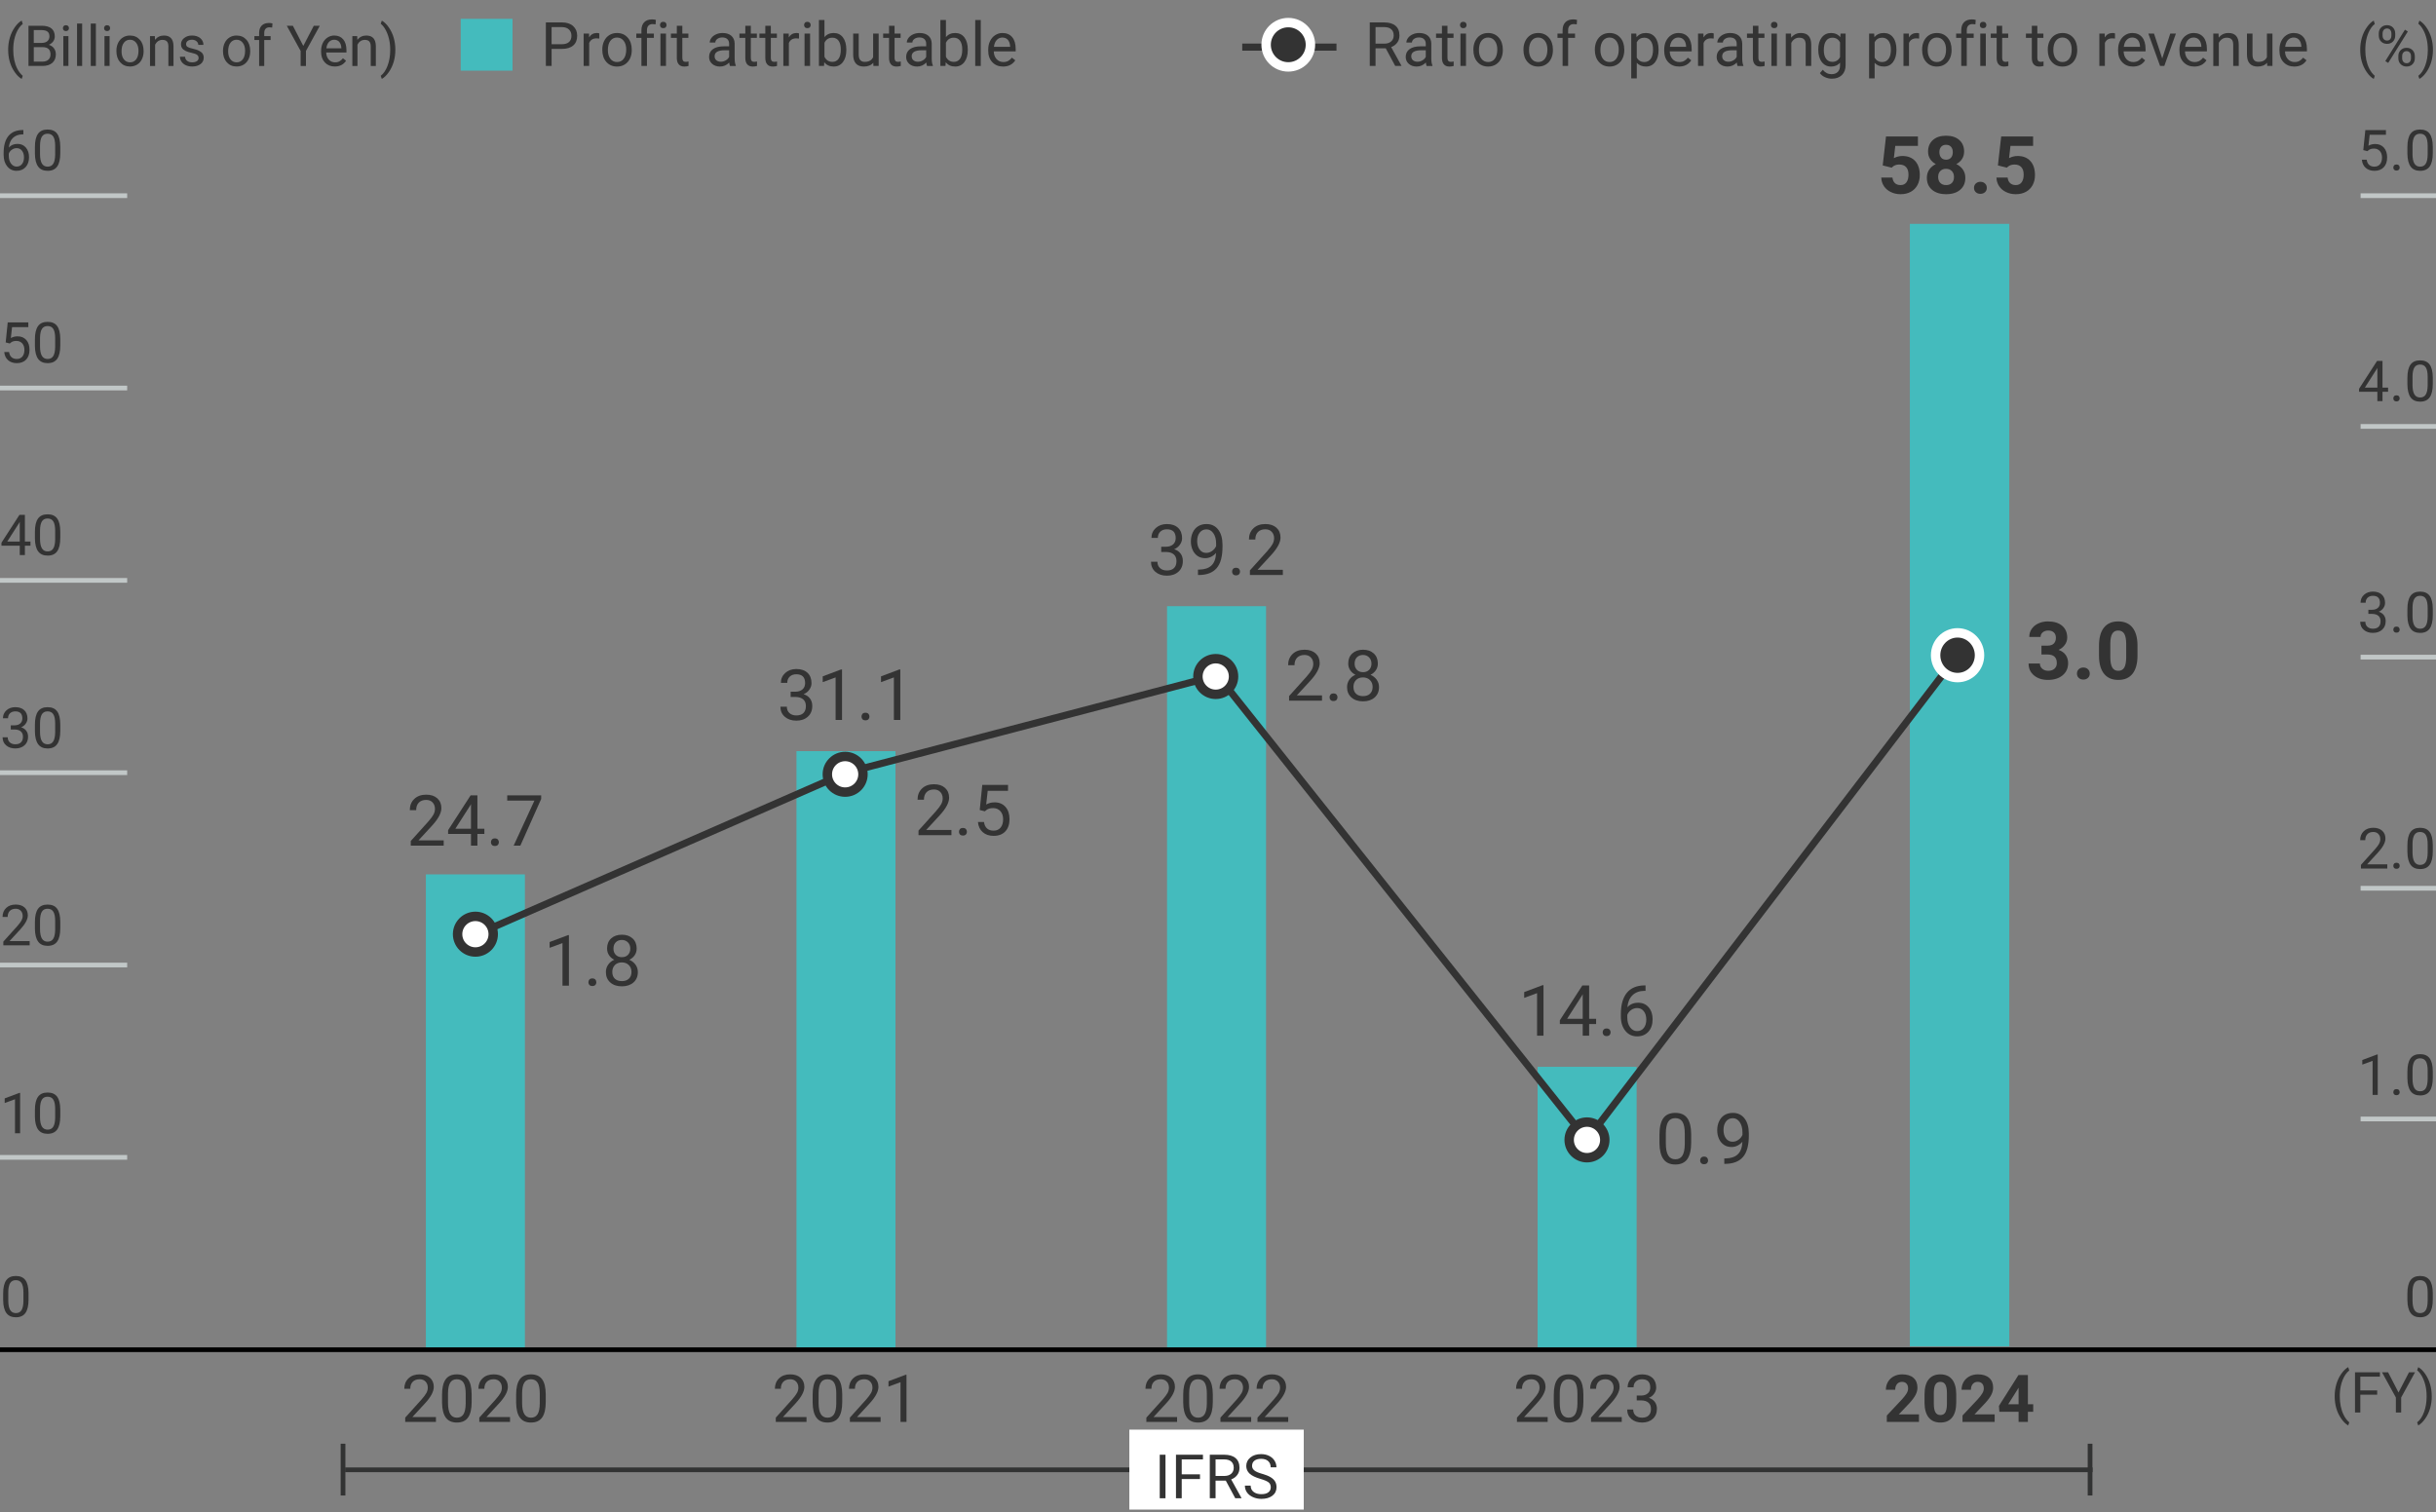 <?xml version="1.0" encoding="UTF-8"?>
<svg xmlns="http://www.w3.org/2000/svg" width="517" height="321" version="1.1" viewBox="0 0 517 321">
  <rect x="0" y="0" width="517" height="321" fill="#808080" stroke="none"/>
  <!-- Generator: Adobe Illustrator 28.7.3, SVG Export Plug-In . SVG Version: 1.2.0 Build 164)  -->
  <g>
    <g id="_レイヤー_1" data-name="レイヤー_1">
      <g id="_億円_" isolation="isolate">
        <g isolation="isolate">
          <path d="M1.732,10.537c0-.883.119-1.73.355-2.543s.588-1.551,1.057-2.215.955-1.133,1.459-1.406l.223.715c-.57.438-1.037,1.105-1.402,2.004s-.566,1.904-.602,3.018l-.006.498c0,1.508.275,2.816.826,3.926.332.664.727,1.184,1.184,1.559l-.223.662c-.52-.289-1.016-.773-1.488-1.453-.922-1.328-1.383-2.916-1.383-4.764Z" fill="#333"/>
          <path d="M6.045,14V5.469h2.789c.926,0,1.623.191,2.09.574s.699.949.699,1.699c0,.398-.113.751-.34,1.058s-.535.544-.926.712c.461.129.826.374,1.094.735s.4.792.4,1.292c0,.766-.248,1.367-.744,1.805s-1.197.656-2.104.656h-2.959ZM7.17,9.107h1.699c.492,0,.887-.123,1.182-.37.295-.246.441-.581.441-1.004,0-.47-.137-.812-.41-1.024-.273-.214-.689-.32-1.248-.32h-1.664v2.719ZM7.17,10.01v3.07h1.857c.523,0,.938-.136,1.24-.407s.453-.646.453-1.122c0-1.027-.559-1.541-1.676-1.541h-1.875Z" fill="#333"/>
          <path d="M13.352,5.979c0-.176.055-.324.162-.445s.266-.182.477-.182.371.061.48.182.164.27.164.445-.055.322-.164.439-.27.176-.48.176-.369-.059-.477-.176-.162-.264-.162-.439ZM14.523,14h-1.084v-6.34h1.084v6.34Z" fill="#333"/>
          <path d="M17.436,14h-1.084V5h1.084v9Z" fill="#333"/>
          <path d="M20.348,14h-1.084V5h1.084v9Z" fill="#333"/>
          <path d="M22.088,5.979c0-.176.055-.324.162-.445s.266-.182.477-.182.371.061.48.182.164.27.164.445-.055.322-.164.439-.27.176-.48.176-.369-.059-.477-.176-.162-.264-.162-.439ZM23.26,14h-1.084v-6.34h1.084v6.34Z" fill="#333"/>
          <path d="M24.707,10.771c0-.621.123-1.18.367-1.676s.584-.879,1.02-1.148.932-.404,1.49-.404c.863,0,1.562.299,2.096.896s.799,1.393.799,2.385v.076c0,.617-.117,1.171-.354,1.661s-.574.872-1.014,1.146-.945.41-1.516.41c-.859,0-1.555-.299-2.088-.896s-.801-1.389-.801-2.373v-.076ZM25.797,10.9c0,.703.164,1.268.49,1.693s.762.639,1.309.639c.551,0,.988-.216,1.312-.647s.486-1.036.486-1.813c0-.695-.164-1.259-.494-1.69s-.77-.647-1.316-.647c-.535,0-.967.213-1.295.639s-.492,1.035-.492,1.828Z" fill="#333"/>
          <path d="M32.863,7.66l.035.797c.484-.609,1.117-.914,1.898-.914,1.34,0,2.016.756,2.027,2.268v4.189h-1.084v-4.195c-.004-.457-.107-.795-.312-1.014s-.525-.328-.959-.328c-.352,0-.66.094-.926.281s-.473.434-.621.738v4.518h-1.084v-6.34h1.025Z" fill="#333"/>
          <path d="M42.15,12.318c0-.293-.109-.521-.33-.683s-.605-.302-1.154-.419-.984-.258-1.307-.422-.561-.359-.715-.586-.232-.496-.232-.809c0-.52.221-.959.66-1.318s1-.539,1.684-.539c.719,0,1.303.186,1.75.557s.67.846.67,1.424h-1.09c0-.297-.125-.553-.377-.768s-.57-.322-.953-.322c-.395,0-.703.086-.926.258s-.334.396-.334.674c0,.262.104.459.311.592s.582.26,1.123.381.979.266,1.314.434.586.37.748.606.242.524.242.864c0,.566-.227,1.021-.68,1.362s-1.041.513-1.764.513c-.508,0-.957-.09-1.348-.27s-.695-.431-.916-.753-.332-.671-.332-1.046h1.084c.02.363.166.651.438.864s.629.319,1.074.319c.41,0,.74-.083.988-.249s.371-.388.371-.665Z" fill="#333"/>
          <path d="M47.33,10.771c0-.621.123-1.18.367-1.676s.584-.879,1.02-1.148.932-.404,1.49-.404c.863,0,1.562.299,2.096.896s.799,1.393.799,2.385v.076c0,.617-.117,1.171-.354,1.661s-.574.872-1.014,1.146-.945.41-1.516.41c-.859,0-1.555-.299-2.088-.896s-.801-1.389-.801-2.373v-.076ZM48.42,10.9c0,.703.164,1.268.49,1.693s.762.639,1.309.639c.551,0,.988-.216,1.312-.647s.486-1.036.486-1.813c0-.695-.164-1.259-.494-1.69s-.77-.647-1.316-.647c-.535,0-.967.213-1.295.639s-.492,1.035-.492,1.828Z" fill="#333"/>
          <path d="M54.994,14v-5.502h-1.002v-.838h1.002v-.65c0-.68.182-1.205.545-1.576s.877-.557,1.541-.557c.25,0,.498.033.744.099l-.059.874c-.184-.035-.379-.053-.586-.053-.352,0-.623.103-.814.309s-.287.501-.287.885v.67h1.354v.838h-1.354v5.502h-1.084Z" fill="#333"/>
          <path d="M64.369,9.752l2.227-4.283h1.277l-2.941,5.35v3.182h-1.125v-3.182l-2.941-5.35h1.289l2.215,4.283Z" fill="#333"/>
          <path d="M71.055,14.117c-.859,0-1.559-.282-2.098-.847s-.809-1.319-.809-2.265v-.199c0-.629.121-1.19.361-1.685s.576-.881,1.008-1.16.898-.419,1.402-.419c.824,0,1.465.271,1.922.814s.686,1.32.686,2.332v.451h-4.295c.016.625.199,1.13.549,1.515s.793.577,1.332.577c.383,0,.707-.078.973-.234s.498-.363.697-.621l.662.516c-.531.816-1.328,1.225-2.391,1.225ZM70.92,8.434c-.438,0-.805.159-1.102.478s-.48.765-.551,1.339h3.176v-.082c-.031-.551-.18-.978-.445-1.28s-.625-.454-1.078-.454Z" fill="#333"/>
          <path d="M75.807,7.66l.035.797c.484-.609,1.117-.914,1.898-.914,1.34,0,2.016.756,2.027,2.268v4.189h-1.084v-4.195c-.004-.457-.107-.795-.312-1.014s-.525-.328-.959-.328c-.352,0-.66.094-.926.281s-.473.434-.621.738v4.518h-1.084v-6.34h1.025Z" fill="#333"/>
          <path d="M83.904,10.596c0,.871-.113,1.706-.342,2.505s-.578,1.536-1.049,2.212-.965,1.156-1.48,1.441l-.229-.662c.602-.461,1.086-1.177,1.451-2.147s.551-2.048.559-3.231v-.188c0-.82-.086-1.583-.258-2.288s-.41-1.337-.717-1.896-.652-.994-1.035-1.307l.229-.662c.516.285,1.008.762,1.475,1.43s.816,1.404,1.049,2.209.348,1.666.348,2.584Z" fill="#333"/>
        </g>
      </g>
      <g id="_年度_" isolation="isolate">
        <g isolation="isolate">
          <path d="M495.498,296.365c0-.883.117-1.73.354-2.543s.59-1.551,1.059-2.215.955-1.133,1.459-1.406l.223.715c-.57.438-1.039,1.105-1.404,2.004s-.564,1.904-.6,3.018l-.006.498c0,1.508.275,2.816.826,3.926.332.664.727,1.184,1.184,1.559l-.223.662c-.52-.289-1.016-.773-1.488-1.453-.922-1.328-1.383-2.916-1.383-4.764Z" fill="#333"/>
          <path d="M504.516,296.061h-3.58v3.768h-1.125v-8.531h5.285v.92h-4.16v2.924h3.58v.92Z" fill="#333"/>
          <path d="M509.045,295.58l2.227-4.283h1.277l-2.941,5.35v3.182h-1.125v-3.182l-2.941-5.35h1.289l2.215,4.283Z" fill="#333"/>
          <path d="M516.1,296.424c0,.871-.115,1.706-.344,2.505s-.578,1.536-1.049,2.212-.963,1.156-1.479,1.441l-.229-.662c.602-.461,1.084-1.177,1.449-2.147s.553-2.048.561-3.231v-.188c0-.82-.086-1.583-.258-2.288s-.412-1.337-.719-1.896-.65-.994-1.033-1.307l.229-.662c.516.285,1.006.762,1.473,1.43s.816,1.404,1.049,2.209.35,1.666.35,2.584Z" fill="#333"/>
        </g>
      </g>
      <line id="_線_1208" data-name="線_1208" x1="263.646" y1="10" x2="283.646" y2="10" fill="none" stroke="#333" stroke-width="1.5"/>
      <g id="_楕円形_208" data-name="楕円形_208">
        <circle cx="273.415" cy="9.499" r="4.702" fill="#333" stroke="#fff" stroke-width="2"/>
      </g>
      <rect id="_長方形_2749" data-name="長方形_2749" x="97.779" y="4" width="11" height="11" fill="#44bbbd"/>
      <g id="_売上総" data-name="売上総" isolation="isolate">
        <g isolation="isolate">
          <path d="M117.069,10.382v3.618h-1.219V4.758h3.409c1.011,0,1.804.258,2.377.774s.86,1.2.86,2.05c0,.897-.28,1.589-.841,2.073-.562.484-1.364.727-2.409.727h-2.178ZM117.069,9.385h2.19c.651,0,1.15-.153,1.498-.461.347-.307.521-.751.521-1.332,0-.551-.174-.991-.521-1.322-.348-.331-.823-.502-1.429-.516h-2.26v3.631Z" fill="#333"/>
          <path d="M127.188,8.186c-.178-.029-.37-.045-.577-.045-.771,0-1.293.328-1.568.984v4.875h-1.174v-6.868h1.143l.019.794c.386-.614.932-.921,1.638-.921.229,0,.402.029.521.089v1.092Z" fill="#333"/>
          <path d="M127.829,10.502c0-.672.132-1.277.396-1.814.265-.538.633-.953,1.104-1.244.472-.293,1.011-.438,1.615-.438.936,0,1.691.323,2.27.972.577.646.866,1.508.866,2.583v.083c0,.668-.128,1.268-.384,1.799s-.622.945-1.099,1.241c-.476.296-1.022.444-1.641.444-.931,0-1.686-.324-2.263-.971-.578-.648-.866-1.505-.866-2.571v-.083ZM129.01,10.643c0,.762.177,1.373.529,1.834.354.461.827.691,1.419.691.597,0,1.071-.233,1.422-.701.352-.468.527-1.122.527-1.965,0-.753-.179-1.363-.537-1.831-.357-.468-.832-.701-1.425-.701-.579,0-1.047.23-1.402.692-.355.461-.533,1.121-.533,1.98Z" fill="#333"/>
          <path d="M136.132,14v-5.961h-1.086v-.907h1.086v-.704c0-.736.196-1.306.59-1.708s.95-.603,1.67-.603c.271,0,.539.035.806.106l-.063.946c-.198-.037-.41-.057-.635-.057-.381,0-.675.111-.882.334-.208.224-.312.543-.312.959v.726h1.467v.907h-1.467v5.961h-1.174Z" fill="#333"/>
          <path d="M140.073,5.311c0-.191.059-.352.175-.482.116-.132.289-.197.518-.197s.401.065.521.197c.118.131.178.291.178.482,0,.189-.06.349-.178.476-.119.127-.292.19-.521.19s-.401-.063-.518-.19-.175-.286-.175-.476ZM141.343,14h-1.174v-6.868h1.174v6.868Z" fill="#333"/>
          <path d="M144.815,5.469v1.663h1.282v.907h-1.282v4.265c0,.276.057.482.171.62s.31.207.584.207c.136,0,.322-.025.559-.076v.946c-.309.084-.609.126-.901.126-.524,0-.92-.158-1.187-.477-.267-.316-.4-.768-.4-1.352v-4.26h-1.25v-.907h1.25v-1.663h1.175Z" fill="#333"/>
          <path d="M154.927,14c-.067-.136-.122-.377-.165-.724-.546.567-1.197.851-1.955.851-.677,0-1.232-.191-1.666-.574s-.65-.869-.65-1.457c0-.715.271-1.271.815-1.666s1.309-.594,2.295-.594h1.143v-.539c0-.411-.123-.738-.368-.981-.246-.243-.607-.364-1.086-.364-.419,0-.77.105-1.054.316-.283.212-.425.468-.425.769h-1.181c0-.343.121-.674.364-.993.244-.319.574-.572.99-.759.417-.187.875-.279,1.375-.279.791,0,1.411.198,1.859.594.449.396.682.94.698,1.634v3.162c0,.63.081,1.132.241,1.504v.102h-1.231ZM152.979,13.105c.368,0,.717-.096,1.047-.286s.569-.438.718-.743v-1.408h-.921c-1.438,0-2.158.421-2.158,1.263,0,.368.123.656.368.863.246.207.561.312.946.312Z" fill="#333"/>
          <path d="M159.352,5.469v1.663h1.282v.907h-1.282v4.265c0,.276.057.482.171.62s.31.207.584.207c.136,0,.322-.025.559-.076v.946c-.309.084-.609.126-.901.126-.524,0-.92-.158-1.187-.477-.267-.316-.4-.768-.4-1.352v-4.26h-1.25v-.907h1.25v-1.663h1.175Z" fill="#333"/>
          <path d="M163.598,5.469v1.663h1.282v.907h-1.282v4.265c0,.276.058.482.172.62s.309.207.584.207c.135,0,.321-.025.559-.076v.946c-.31.084-.609.126-.901.126-.525,0-.921-.158-1.188-.477-.267-.316-.399-.768-.399-1.352v-4.26h-1.251v-.907h1.251v-1.663h1.174Z" fill="#333"/>
          <path d="M169.571,8.186c-.178-.029-.37-.045-.578-.045-.77,0-1.293.328-1.567.984v4.875h-1.175v-6.868h1.143l.02.794c.385-.614.931-.921,1.638-.921.229,0,.401.029.521.089v1.092Z" fill="#333"/>
          <path d="M170.656,5.311c0-.191.059-.352.175-.482.116-.132.289-.197.518-.197s.401.065.521.197c.118.131.178.291.178.482,0,.189-.06.349-.178.476-.119.127-.292.19-.521.19s-.401-.063-.518-.19-.175-.286-.175-.476ZM171.926,14h-1.174v-6.868h1.174v6.868Z" fill="#333"/>
          <path d="M179.619,10.643c0,1.049-.241,1.893-.724,2.529s-1.13.955-1.942.955c-.867,0-1.538-.307-2.012-.92l-.058.793h-1.079V4.25h1.175v3.637c.474-.588,1.128-.882,1.961-.882s1.488.315,1.965.946c.476.63.714,1.493.714,2.59v.102ZM178.445,10.509c0-.8-.154-1.418-.464-1.854-.309-.436-.753-.653-1.333-.653-.774,0-1.331.359-1.669,1.078v2.971c.359.72.92,1.08,1.682,1.08.563,0,1.001-.219,1.314-.654.312-.436.47-1.092.47-1.968Z" fill="#333"/>
          <path d="M185.339,13.32c-.457.538-1.128.807-2.013.807-.731,0-1.289-.213-1.672-.638-.384-.426-.577-1.055-.581-1.889v-4.469h1.174v4.437c0,1.041.424,1.562,1.27,1.562.897,0,1.494-.335,1.79-1.004v-4.995h1.175v6.868h-1.117l-.025-.68Z" fill="#333"/>
          <path d="M189.858,5.469v1.663h1.282v.907h-1.282v4.265c0,.276.057.482.171.62s.31.207.584.207c.136,0,.322-.025.559-.076v.946c-.309.084-.609.126-.901.126-.524,0-.92-.158-1.187-.477-.267-.316-.4-.768-.4-1.352v-4.26h-1.25v-.907h1.25v-1.663h1.175Z" fill="#333"/>
          <path d="M196.752,14c-.068-.136-.123-.377-.165-.724-.546.567-1.198.851-1.955.851-.678,0-1.232-.191-1.666-.574-.435-.383-.651-.869-.651-1.457,0-.715.272-1.271.816-1.666.543-.396,1.309-.594,2.294-.594h1.143v-.539c0-.411-.122-.738-.368-.981-.245-.243-.607-.364-1.085-.364-.419,0-.771.105-1.054.316-.284.212-.426.468-.426.769h-1.181c0-.343.122-.674.365-.993s.573-.572.99-.759.875-.279,1.374-.279c.792,0,1.411.198,1.86.594.448.396.681.94.698,1.634v3.162c0,.63.08,1.132.241,1.504v.102h-1.231ZM194.803,13.105c.368,0,.718-.096,1.048-.286s.569-.438.717-.743v-1.408h-.92c-1.439,0-2.158.421-2.158,1.263,0,.368.122.656.368.863.245.207.561.312.945.312Z" fill="#333"/>
          <path d="M205.397,10.643c0,1.049-.241,1.893-.724,2.529s-1.13.955-1.942.955c-.868,0-1.538-.307-2.013-.92l-.057.793h-1.079V4.25h1.174v3.637c.475-.588,1.128-.882,1.962-.882s1.488.315,1.965.946c.476.63.714,1.493.714,2.59v.102ZM204.223,10.509c0-.8-.154-1.418-.463-1.854-.31-.436-.754-.653-1.333-.653-.774,0-1.331.359-1.67,1.078v2.971c.36.72.921,1.08,1.683,1.08.562,0,1.001-.219,1.313-.654.313-.436.47-1.092.47-1.968Z" fill="#333"/>
          <path d="M208.152,14h-1.175V4.25h1.175v9.75Z" fill="#333"/>
          <path d="M212.881,14.127c-.931,0-1.688-.306-2.272-.917s-.876-1.43-.876-2.454v-.215c0-.682.131-1.29.391-1.825.261-.535.624-.954,1.092-1.257s.975-.454,1.521-.454c.893,0,1.587.294,2.082.882.495.589.742,1.431.742,2.527v.488h-4.652c.017.677.215,1.224.594,1.641.378.417.859.625,1.443.625.415,0,.767-.084,1.054-.254.288-.169.54-.393.756-.672l.717.559c-.575.884-1.438,1.326-2.59,1.326ZM212.735,7.97c-.475,0-.872.173-1.193.518-.322.345-.521.828-.597,1.45h3.44v-.089c-.034-.597-.195-1.059-.482-1.387-.288-.328-.678-.492-1.168-.492Z" fill="#333"/>
        </g>
      </g>
      <g id="_売上総利益" data-name="売上総利益" isolation="isolate">
        <g isolation="isolate">
          <path d="M294.107,10.262h-2.171v3.738h-1.226V4.758h3.06c1.041,0,1.842.237,2.402.711.562.474.842,1.164.842,2.069,0,.575-.156,1.077-.467,1.505-.312.427-.744.746-1.298.958l2.171,3.923v.076h-1.308l-2.006-3.738ZM291.937,9.265h1.872c.605,0,1.087-.157,1.444-.471s.536-.733.536-1.259c0-.572-.17-1.011-.511-1.316s-.833-.46-1.476-.465h-1.866v3.511Z" fill="#333"/>
          <path d="M302.778,14c-.068-.136-.123-.377-.165-.724-.546.567-1.198.851-1.955.851-.678,0-1.232-.191-1.666-.574-.435-.383-.651-.869-.651-1.457,0-.715.272-1.271.816-1.666.543-.396,1.309-.594,2.294-.594h1.143v-.539c0-.411-.122-.738-.368-.981-.245-.243-.607-.364-1.085-.364-.419,0-.771.105-1.054.316-.284.212-.426.468-.426.769h-1.181c0-.343.122-.674.365-.993s.573-.572.99-.759.875-.279,1.374-.279c.792,0,1.411.198,1.86.594.448.396.681.94.698,1.634v3.162c0,.63.08,1.132.241,1.504v.102h-1.231ZM300.829,13.105c.368,0,.718-.096,1.048-.286s.569-.438.717-.743v-1.408h-.92c-1.439,0-2.158.421-2.158,1.263,0,.368.122.656.368.863.245.207.561.312.945.312Z" fill="#333"/>
          <path d="M307.202,5.469v1.663h1.282v.907h-1.282v4.265c0,.276.058.482.172.62s.309.207.584.207c.135,0,.321-.025.559-.076v.946c-.31.084-.609.126-.901.126-.525,0-.921-.158-1.188-.477-.267-.316-.399-.768-.399-1.352v-4.26h-1.251v-.907h1.251v-1.663h1.174Z" fill="#333"/>
          <path d="M309.862,5.311c0-.191.058-.352.174-.482.117-.132.289-.197.518-.197s.402.065.521.197c.119.131.178.291.178.482,0,.189-.059.349-.178.476-.118.127-.292.19-.521.19s-.4-.063-.518-.19c-.116-.127-.174-.286-.174-.476ZM311.132,14h-1.175v-6.868h1.175v6.868Z" fill="#333"/>
          <path d="M312.699,10.502c0-.672.133-1.277.397-1.814.264-.538.632-.953,1.104-1.244.472-.293,1.01-.438,1.615-.438.935,0,1.691.323,2.27.972.577.646.866,1.508.866,2.583v.083c0,.668-.128,1.268-.384,1.799-.257.531-.622.945-1.099,1.241-.476.296-1.023.444-1.641.444-.932,0-1.686-.324-2.263-.971-.578-.648-.867-1.505-.867-2.571v-.083ZM313.88,10.643c0,.762.177,1.373.53,1.834s.826.691,1.419.691c.597,0,1.07-.233,1.422-.701.351-.468.526-1.122.526-1.965,0-.753-.179-1.363-.536-1.831s-.833-.701-1.425-.701c-.58,0-1.048.23-1.403.692-.355.461-.533,1.121-.533,1.98Z" fill="#333"/>
          <path d="M323.332,10.502c0-.672.132-1.277.396-1.814.265-.538.633-.953,1.104-1.244.472-.293,1.011-.438,1.615-.438.936,0,1.691.323,2.27.972.577.646.866,1.508.866,2.583v.083c0,.668-.128,1.268-.384,1.799s-.622.945-1.099,1.241c-.476.296-1.022.444-1.641.444-.931,0-1.686-.324-2.263-.971-.578-.648-.866-1.505-.866-2.571v-.083ZM324.513,10.643c0,.762.177,1.373.529,1.834.354.461.827.691,1.419.691.597,0,1.071-.233,1.422-.701.352-.468.527-1.122.527-1.965,0-.753-.179-1.363-.537-1.831-.357-.468-.832-.701-1.425-.701-.579,0-1.047.23-1.402.692-.355.461-.533,1.121-.533,1.98Z" fill="#333"/>
          <path d="M331.635,14v-5.961h-1.086v-.907h1.086v-.704c0-.736.196-1.306.59-1.708s.95-.603,1.67-.603c.271,0,.539.035.806.106l-.063.946c-.198-.037-.41-.057-.635-.057-.381,0-.675.111-.882.334-.208.224-.312.543-.312.959v.726h1.467v.907h-1.467v5.961h-1.174Z" fill="#333"/>
          <path d="M338.478,10.502c0-.672.132-1.277.396-1.814.265-.538.633-.953,1.104-1.244.472-.293,1.011-.438,1.615-.438.936,0,1.691.323,2.27.972.577.646.866,1.508.866,2.583v.083c0,.668-.128,1.268-.384,1.799s-.622.945-1.099,1.241c-.476.296-1.022.444-1.641.444-.931,0-1.686-.324-2.263-.971-.578-.648-.866-1.505-.866-2.571v-.083ZM339.658,10.643c0,.762.177,1.373.529,1.834.354.461.827.691,1.419.691.597,0,1.071-.233,1.422-.701.352-.468.527-1.122.527-1.965,0-.753-.179-1.363-.537-1.831-.357-.468-.832-.701-1.425-.701-.579,0-1.047.23-1.402.692-.355.461-.533,1.121-.533,1.98Z" fill="#333"/>
          <path d="M352.004,10.643c0,1.045-.239,1.887-.717,2.525-.479.64-1.126.959-1.942.959-.834,0-1.49-.265-1.968-.793v3.307h-1.175V7.132h1.073l.057.762c.479-.593,1.143-.889,1.993-.889.825,0,1.479.312,1.958.933.48.623.721,1.488.721,2.597v.108ZM350.83,10.509c0-.774-.165-1.386-.495-1.835-.33-.448-.783-.672-1.358-.672-.711,0-1.244.314-1.6.945v3.281c.351.627.889.939,1.612.939.562,0,1.01-.223,1.342-.669.333-.446.499-1.11.499-1.99Z" fill="#333"/>
          <path d="M356.346,14.127c-.931,0-1.688-.306-2.272-.917s-.876-1.43-.876-2.454v-.215c0-.682.131-1.29.391-1.825.261-.535.624-.954,1.092-1.257s.975-.454,1.521-.454c.893,0,1.587.294,2.082.882.495.589.742,1.431.742,2.527v.488h-4.652c.017.677.215,1.224.594,1.641.378.417.859.625,1.443.625.415,0,.767-.084,1.054-.254.288-.169.54-.393.756-.672l.717.559c-.575.884-1.438,1.326-2.59,1.326ZM356.2,7.97c-.475,0-.872.173-1.193.518-.322.345-.521.828-.597,1.45h3.44v-.089c-.034-.597-.195-1.059-.482-1.387-.288-.328-.678-.492-1.168-.492Z" fill="#333"/>
          <path d="M363.703,8.186c-.178-.029-.37-.045-.578-.045-.77,0-1.293.328-1.567.984v4.875h-1.175v-6.868h1.143l.02.794c.385-.614.931-.921,1.638-.921.229,0,.401.029.521.089v1.092Z" fill="#333"/>
          <path d="M368.769,14c-.068-.136-.123-.377-.165-.724-.546.567-1.198.851-1.955.851-.678,0-1.232-.191-1.666-.574-.435-.383-.651-.869-.651-1.457,0-.715.272-1.271.816-1.666.543-.396,1.309-.594,2.294-.594h1.143v-.539c0-.411-.122-.738-.368-.981-.245-.243-.607-.364-1.085-.364-.419,0-.771.105-1.054.316-.284.212-.426.468-.426.769h-1.181c0-.343.122-.674.365-.993s.573-.572.99-.759.875-.279,1.374-.279c.792,0,1.411.198,1.86.594.448.396.681.94.698,1.634v3.162c0,.63.08,1.132.241,1.504v.102h-1.231ZM366.819,13.105c.368,0,.718-.096,1.048-.286s.569-.438.717-.743v-1.408h-.92c-1.439,0-2.158.421-2.158,1.263,0,.368.122.656.368.863.245.207.561.312.945.312Z" fill="#333"/>
          <path d="M373.192,5.469v1.663h1.282v.907h-1.282v4.265c0,.276.058.482.172.62s.309.207.584.207c.135,0,.321-.025.559-.076v.946c-.31.084-.609.126-.901.126-.525,0-.921-.158-1.188-.477-.267-.316-.399-.768-.399-1.352v-4.26h-1.251v-.907h1.251v-1.663h1.174Z" fill="#333"/>
          <path d="M375.853,5.311c0-.191.058-.352.174-.482.117-.132.289-.197.518-.197s.402.065.521.197c.119.131.178.291.178.482,0,.189-.059.349-.178.476-.118.127-.292.19-.521.19s-.4-.063-.518-.19c-.116-.127-.174-.286-.174-.476ZM377.122,14h-1.175v-6.868h1.175v6.868Z" fill="#333"/>
          <path d="M380.111,7.132l.038.863c.525-.66,1.211-.99,2.057-.99,1.452,0,2.184.819,2.196,2.456v4.539h-1.174v-4.545c-.005-.495-.117-.861-.34-1.098-.222-.237-.568-.355-1.038-.355-.381,0-.715.102-1.003.305-.287.203-.512.469-.673.799v4.895h-1.174v-6.868h1.11Z" fill="#333"/>
          <path d="M385.895,10.509c0-1.07.247-1.922.742-2.555s1.151-.949,1.968-.949c.838,0,1.492.296,1.962.889l.057-.762h1.073v6.703c0,.889-.264,1.589-.79,2.101-.527.513-1.235.769-2.124.769-.495,0-.979-.105-1.453-.317-.475-.212-.836-.502-1.086-.869l.609-.705c.504.622,1.119.934,1.848.934.571,0,1.017-.161,1.336-.482.319-.322.479-.775.479-1.359v-.59c-.47.542-1.111.812-1.924.812-.804,0-1.454-.324-1.951-.971-.498-.648-.746-1.53-.746-2.647ZM387.075,10.643c0,.773.158,1.382.476,1.824s.762.664,1.333.664c.741,0,1.284-.337,1.632-1.01v-3.136c-.36-.656-.899-.983-1.619-.983-.571,0-1.018.222-1.339.666-.322.444-.482,1.103-.482,1.975Z" fill="#333"/>
          <path d="M402.487,10.643c0,1.045-.239,1.887-.718,2.525-.478.64-1.125.959-1.942.959-.833,0-1.489-.265-1.968-.793v3.307h-1.174V7.132h1.072l.058.762c.478-.593,1.143-.889,1.993-.889.825,0,1.478.312,1.958.933.48.623.721,1.488.721,2.597v.108ZM401.312,10.509c0-.774-.165-1.386-.495-1.835-.33-.448-.782-.672-1.358-.672-.711,0-1.244.314-1.6.945v3.281c.352.627.889.939,1.612.939.563,0,1.011-.223,1.343-.669s.498-1.11.498-1.99Z" fill="#333"/>
          <path d="M407.299,8.186c-.178-.029-.37-.045-.578-.045-.77,0-1.293.328-1.567.984v4.875h-1.175v-6.868h1.143l.02.794c.385-.614.931-.921,1.638-.921.229,0,.401.029.521.089v1.092Z" fill="#333"/>
          <path d="M407.939,10.502c0-.672.133-1.277.397-1.814.264-.538.632-.953,1.104-1.244.472-.293,1.01-.438,1.615-.438.935,0,1.691.323,2.27.972.577.646.866,1.508.866,2.583v.083c0,.668-.128,1.268-.384,1.799-.257.531-.622.945-1.099,1.241-.476.296-1.023.444-1.641.444-.932,0-1.686-.324-2.263-.971-.578-.648-.867-1.505-.867-2.571v-.083ZM409.12,10.643c0,.762.177,1.373.53,1.834s.826.691,1.419.691c.597,0,1.07-.233,1.422-.701.351-.468.526-1.122.526-1.965,0-.753-.179-1.363-.536-1.831s-.833-.701-1.425-.701c-.58,0-1.048.23-1.403.692-.355.461-.533,1.121-.533,1.98Z" fill="#333"/>
          <path d="M416.242,14v-5.961h-1.085v-.907h1.085v-.704c0-.736.197-1.306.591-1.708s.95-.603,1.669-.603c.271,0,.54.035.807.106l-.063.946c-.199-.037-.411-.057-.635-.057-.381,0-.675.111-.883.334-.207.224-.311.543-.311.959v.726h1.466v.907h-1.466v5.961h-1.175Z" fill="#333"/>
          <path d="M420.185,5.311c0-.191.058-.352.174-.482.117-.132.289-.197.518-.197s.402.065.521.197c.119.131.178.291.178.482,0,.189-.059.349-.178.476-.118.127-.292.19-.521.19s-.4-.063-.518-.19c-.116-.127-.174-.286-.174-.476ZM421.454,14h-1.175v-6.868h1.175v6.868Z" fill="#333"/>
          <path d="M424.926,5.469v1.663h1.282v.907h-1.282v4.265c0,.276.058.482.172.62s.309.207.584.207c.135,0,.321-.025.559-.076v.946c-.31.084-.609.126-.901.126-.525,0-.921-.158-1.188-.477-.267-.316-.399-.768-.399-1.352v-4.26h-1.251v-.907h1.251v-1.663h1.174Z" fill="#333"/>
          <path d="M432.391,5.469v1.663h1.282v.907h-1.282v4.265c0,.276.058.482.172.62s.309.207.584.207c.135,0,.321-.025.559-.076v.946c-.31.084-.609.126-.901.126-.525,0-.921-.158-1.188-.477-.267-.316-.399-.768-.399-1.352v-4.26h-1.251v-.907h1.251v-1.663h1.174Z" fill="#333"/>
          <path d="M434.606,10.502c0-.672.132-1.277.396-1.814.265-.538.633-.953,1.104-1.244.472-.293,1.011-.438,1.615-.438.936,0,1.691.323,2.27.972.577.646.866,1.508.866,2.583v.083c0,.668-.128,1.268-.384,1.799s-.622.945-1.099,1.241c-.476.296-1.022.444-1.641.444-.931,0-1.686-.324-2.263-.971-.578-.648-.866-1.505-.866-2.571v-.083ZM435.787,10.643c0,.762.177,1.373.529,1.834.354.461.827.691,1.419.691.597,0,1.071-.233,1.422-.701.352-.468.527-1.122.527-1.965,0-.753-.179-1.363-.537-1.831-.357-.468-.832-.701-1.425-.701-.579,0-1.047.23-1.402.692-.355.461-.533,1.121-.533,1.98Z" fill="#333"/>
          <path d="M448.869,8.186c-.178-.029-.37-.045-.577-.045-.771,0-1.293.328-1.568.984v4.875h-1.174v-6.868h1.143l.019.794c.386-.614.932-.921,1.638-.921.229,0,.402.029.521.089v1.092Z" fill="#333"/>
          <path d="M452.678,14.127c-.931,0-1.688-.306-2.272-.917s-.876-1.43-.876-2.454v-.215c0-.682.131-1.29.391-1.825.261-.535.624-.954,1.092-1.257s.975-.454,1.521-.454c.893,0,1.587.294,2.082.882.495.589.742,1.431.742,2.527v.488h-4.652c.017.677.215,1.224.594,1.641.378.417.859.625,1.443.625.415,0,.767-.084,1.054-.254.288-.169.54-.393.756-.672l.717.559c-.575.884-1.438,1.326-2.59,1.326ZM452.532,7.97c-.475,0-.872.173-1.193.518-.322.345-.521.828-.597,1.45h3.44v-.089c-.034-.597-.195-1.059-.482-1.387-.288-.328-.678-.492-1.168-.492Z" fill="#333"/>
          <path d="M458.898,12.406l1.701-5.274h1.2l-2.463,6.868h-.896l-2.488-6.868h1.2l1.745,5.274Z" fill="#333"/>
          <path d="M465.697,14.127c-.932,0-1.688-.306-2.272-.917s-.876-1.43-.876-2.454v-.215c0-.682.13-1.29.39-1.825.261-.535.625-.954,1.092-1.257.468-.303.975-.454,1.521-.454.894,0,1.587.294,2.082.882.495.589.743,1.431.743,2.527v.488h-4.653c.018.677.215,1.224.594,1.641s.86.625,1.444.625c.414,0,.766-.084,1.054-.254.287-.169.539-.393.755-.672l.718.559c-.576.884-1.439,1.326-2.59,1.326ZM465.551,7.97c-.474,0-.871.173-1.193.518-.321.345-.521.828-.597,1.45h3.44v-.089c-.033-.597-.194-1.059-.482-1.387-.287-.328-.677-.492-1.168-.492Z" fill="#333"/>
          <path d="M470.845,7.132l.038.863c.525-.66,1.211-.99,2.057-.99,1.452,0,2.184.819,2.196,2.456v4.539h-1.174v-4.545c-.005-.495-.117-.861-.34-1.098-.222-.237-.568-.355-1.038-.355-.381,0-.715.102-1.003.305-.287.203-.512.469-.673.799v4.895h-1.174v-6.868h1.11Z" fill="#333"/>
          <path d="M481.147,13.32c-.457.538-1.128.807-2.013.807-.731,0-1.289-.213-1.672-.638-.384-.426-.577-1.055-.581-1.889v-4.469h1.174v4.437c0,1.041.424,1.562,1.27,1.562.897,0,1.494-.335,1.79-1.004v-4.995h1.175v6.868h-1.117l-.025-.68Z" fill="#333"/>
          <path d="M486.924,14.127c-.932,0-1.688-.306-2.272-.917s-.876-1.43-.876-2.454v-.215c0-.682.13-1.29.39-1.825.261-.535.625-.954,1.092-1.257.468-.303.975-.454,1.521-.454.894,0,1.587.294,2.082.882.495.589.743,1.431.743,2.527v.488h-4.653c.018.677.215,1.224.594,1.641s.86.625,1.444.625c.414,0,.766-.084,1.054-.254.287-.169.539-.393.755-.672l.718.559c-.576.884-1.439,1.326-2.59,1.326ZM486.777,7.97c-.474,0-.871.173-1.193.518-.321.345-.521.828-.597,1.45h3.44v-.089c-.033-.597-.194-1.059-.482-1.387-.287-.328-.677-.492-1.168-.492Z" fill="#333"/>
        </g>
      </g>
      <g id="_" isolation="isolate">
        <g isolation="isolate">
          <path d="M500.916,10.537c0-.883.119-1.73.355-2.543s.588-1.551,1.057-2.215.955-1.133,1.459-1.406l.223.715c-.57.438-1.037,1.105-1.402,2.004s-.566,1.904-.602,3.018l-.006.498c0,1.508.275,2.816.826,3.926.332.664.727,1.184,1.184,1.559l-.223.662c-.52-.289-1.016-.773-1.488-1.453-.922-1.328-1.383-2.916-1.383-4.764Z" fill="#333"/>
          <path d="M504.854,7.109c0-.512.164-.934.49-1.266s.744-.498,1.256-.498c.52,0,.941.167,1.264.501s.482.767.482,1.298v.416c0,.516-.162.937-.488,1.263s-.742.489-1.246.489c-.508,0-.928-.163-1.26-.489s-.498-.761-.498-1.304v-.41ZM505.662,7.559c0,.305.086.557.258.754.172.198.402.297.691.297.277,0,.502-.096.672-.288.17-.191.254-.454.254-.787v-.429c0-.305-.084-.558-.252-.757-.168-.2-.396-.3-.686-.3s-.518.1-.686.3c-.168.199-.252.46-.252.781v.429ZM506.857,13.355l-.615-.387,4.166-6.668.615.387-4.166,6.668ZM509.008,11.908c0-.512.164-.933.49-1.263s.744-.495,1.256-.495.932.164,1.26.492.492.764.492,1.307v.416c0,.512-.162.933-.488,1.263s-.744.495-1.252.495-.928-.163-1.26-.489-.498-.761-.498-1.304v-.422ZM509.816,12.363c0,.309.086.562.258.76.172.198.402.297.691.297.281,0,.506-.097.674-.291.168-.193.252-.457.252-.79v-.435c0-.309-.084-.562-.254-.757-.17-.196-.398-.294-.684-.294-.277,0-.502.097-.676.291-.174.193-.262.455-.262.784v.435Z" fill="#333"/>
          <path d="M516.35,10.596c0,.871-.113,1.706-.342,2.505s-.578,1.536-1.049,2.212-.965,1.156-1.48,1.441l-.229-.662c.602-.461,1.086-1.177,1.451-2.147s.551-2.048.559-3.231v-.188c0-.82-.086-1.583-.258-2.288s-.41-1.337-.717-1.896-.652-.994-1.035-1.307l.229-.662c.516.285,1.008.762,1.475,1.43s.816,1.404,1.049,2.209.348,1.666.348,2.584Z" fill="#333"/>
        </g>
      </g>
      <line id="_線_1204" data-name="線_1204" x1="0" y1="41.54" x2="26.993" y2="41.54" fill="none" stroke="#c1c7c7" stroke-miterlimit="10" stroke-width="1"/>
      <line id="_線_1204-2" data-name="線_1204" x1="0" y1="123.194" x2="26.993" y2="123.194" fill="none" stroke="#c1c7c7" stroke-miterlimit="10" stroke-width="1"/>
      <line id="_線_1205" data-name="線_1205" x1="0" y1="164.02" x2="26.993" y2="164.02" fill="none" stroke="#c1c7c7" stroke-miterlimit="10" stroke-width="1"/>
      <line id="_線_1206" data-name="線_1206" x1="0" y1="245.673" x2="26.993" y2="245.673" fill="none" stroke="#c1c7c7" stroke-miterlimit="10" stroke-width="1"/>
      <line id="_線_1207" data-name="線_1207" x1="0" y1="204.847" x2="26.993" y2="204.847" fill="none" stroke="#c1c7c7" stroke-miterlimit="10" stroke-width="1"/>
      <line id="_線_1204-3" data-name="線_1204" x1="500.998" y1="41.54" x2="517" y2="41.54" fill="none" stroke="#c1c7c7" stroke-miterlimit="10" stroke-width="1"/>
      <line id="_線_1204-4" data-name="線_1204" x1="500.998" y1="90.515" x2="517" y2="90.515" fill="none" stroke="#c1c7c7" stroke-miterlimit="10" stroke-width="1"/>
      <line id="_線_1205-2" data-name="線_1205" x1="500.998" y1="139.489" x2="517" y2="139.489" fill="none" stroke="#c1c7c7" stroke-miterlimit="10" stroke-width="1"/>
      <line id="_線_1206-2" data-name="線_1206" x1="500.998" y1="237.526" x2="517" y2="237.526" fill="none" stroke="#c1c7c7" stroke-miterlimit="10" stroke-width="1"/>
      <line id="_線_1207-2" data-name="線_1207" x1="500.998" y1="188.551" x2="517" y2="188.551" fill="none" stroke="#c1c7c7" stroke-miterlimit="10" stroke-width="1"/>
      <g>
        <line x1="73.242" y1="311.998" x2="444.11" y2="311.998" fill="none" stroke="#323333" stroke-miterlimit="10" stroke-width="1"/>
        <line x1="72.802" y1="306.459" x2="72.802" y2="317.45" fill="none" stroke="#323333" stroke-miterlimit="10" stroke-width="1"/>
        <line x1="443.582" y1="306.459" x2="443.582" y2="317.45" fill="none" stroke="#323333" stroke-miterlimit="10" stroke-width="1"/>
      </g>
      <rect x="239.684" y="303.47" width="37.017" height="16.97" fill="#fff"/>
      <g id="_4_000" isolation="isolate">
        <g isolation="isolate">
          <path d="M4.961,27.604v.92h-.199c-.844.016-1.516.266-2.016.75s-.789,1.166-.867,2.045c.449-.516,1.062-.773,1.84-.773.742,0,1.335.262,1.778.785s.665,1.199.665,2.027c0,.879-.239,1.582-.718,2.109s-1.12.791-1.925.791c-.816,0-1.479-.313-1.986-.94s-.762-1.435-.762-2.423v-.416c0-1.57.335-2.771,1.005-3.601s1.667-1.255,2.991-1.274h.193ZM3.537,31.448c-.371,0-.713.111-1.025.334s-.529.502-.65.838v.398c0,.703.158,1.27.475,1.699s.711.645,1.184.645c.488,0,.872-.18,1.151-.539s.419-.83.419-1.412c0-.586-.142-1.06-.425-1.421s-.659-.542-1.128-.542Z" fill="#333"/>
          <path d="M12.795,32.503c0,1.27-.217,2.213-.65,2.83s-1.111.926-2.033.926c-.91,0-1.584-.302-2.021-.905s-.664-1.505-.68-2.704v-1.447c0-1.254.217-2.186.65-2.795s1.113-.914,2.039-.914c.918,0,1.594.294,2.027.882s.656,1.495.668,2.722v1.406ZM11.711,31.021c0-.918-.129-1.587-.387-2.007s-.666-.63-1.225-.63c-.555,0-.959.209-1.213.627s-.385,1.061-.393,1.928v1.734c0,.922.134,1.603.401,2.042s.673.659,1.216.659c.535,0,.933-.207,1.192-.621s.396-1.066.407-1.957v-1.775Z" fill="#333"/>
        </g>
      </g>
      <line id="_線_1204-5" data-name="線_1204" x1="0" y1="82.367" x2="26.993" y2="82.367" fill="none" stroke="#c1c7c7" stroke-miterlimit="10" stroke-width="1"/>
      <g id="_4_000-2" data-name="_4_000" isolation="isolate">
        <g isolation="isolate">
          <path d="M1.205,72.69l.434-4.254h4.371v1.002h-3.451l-.258,2.326c.418-.246.893-.369,1.424-.369.777,0,1.395.257,1.852.771s.686,1.208.686,2.083-.237,1.571-.712,2.077-1.138.759-1.989.759c-.754,0-1.369-.209-1.846-.627s-.748-.996-.814-1.734h1.025c.066.488.24.856.521,1.104s.652.372,1.113.372c.504,0,.899-.172,1.187-.516s.431-.818.431-1.424c0-.57-.155-1.028-.466-1.374s-.724-.519-1.239-.519c-.473,0-.844.104-1.113.311l-.287.234-.867-.223Z" fill="#333"/>
          <path d="M12.795,73.329c0,1.27-.217,2.213-.65,2.83s-1.111.926-2.033.926c-.91,0-1.584-.302-2.021-.905s-.664-1.505-.68-2.704v-1.447c0-1.254.217-2.186.65-2.795s1.113-.914,2.039-.914c.918,0,1.594.294,2.027.882s.656,1.495.668,2.722v1.406ZM11.711,71.847c0-.918-.129-1.587-.387-2.007s-.666-.63-1.225-.63c-.555,0-.959.209-1.213.627s-.385,1.061-.393,1.928v1.734c0,.922.134,1.603.401,2.042s.673.659,1.216.659c.535,0,.933-.207,1.192-.621s.396-1.066.407-1.957v-1.775Z" fill="#333"/>
        </g>
      </g>
      <g id="_4_000-3" data-name="_4_000" isolation="isolate">
        <g isolation="isolate">
          <path d="M5.283,114.955h1.184v.885h-1.184v1.98h-1.09v-1.98H.309v-.639l3.82-5.912h1.154v5.666ZM1.539,114.955h2.654v-4.184l-.129.234-2.525,3.949Z" fill="#333"/>
          <path d="M12.795,114.182c0,1.27-.217,2.213-.65,2.83s-1.111.926-2.033.926c-.91,0-1.584-.302-2.021-.905s-.664-1.505-.68-2.704v-1.447c0-1.254.217-2.186.65-2.795s1.113-.914,2.039-.914c.918,0,1.594.294,2.027.882s.656,1.495.668,2.722v1.406ZM11.711,112.699c0-.918-.129-1.587-.387-2.007s-.666-.63-1.225-.63c-.555,0-.959.209-1.213.627s-.385,1.061-.393,1.928v1.734c0,.922.134,1.603.401,2.042s.673.659,1.216.659c.535,0,.933-.207,1.192-.621s.396-1.066.407-1.957v-1.775Z" fill="#333"/>
        </g>
      </g>
      <g id="_3_000" isolation="isolate">
        <g isolation="isolate">
          <path d="M2.283,153.968h.814c.512-.008.914-.143,1.207-.404s.439-.615.439-1.061c0-1-.498-1.5-1.494-1.5-.469,0-.843.134-1.122.401s-.419.622-.419,1.063H.625c0-.676.247-1.237.741-1.685s1.122-.671,1.884-.671c.805,0,1.436.213,1.893.639s.686,1.018.686,1.775c0,.371-.12.73-.36,1.078s-.567.607-.981.779c.469.148.831.395,1.087.738s.384.764.384,1.26c0,.766-.25,1.373-.75,1.822s-1.15.674-1.951.674-1.452-.217-1.954-.65-.753-1.006-.753-1.717h1.09c0,.449.146.809.439,1.078s.686.404,1.178.404c.523,0,.924-.137,1.201-.41s.416-.666.416-1.178c0-.496-.152-.877-.457-1.143s-.744-.402-1.318-.41h-.814v-.885Z" fill="#333"/>
          <path d="M12.795,155.122c0,1.27-.217,2.213-.65,2.83s-1.111.926-2.033.926c-.91,0-1.584-.302-2.021-.905s-.664-1.505-.68-2.704v-1.447c0-1.254.217-2.186.65-2.795s1.113-.914,2.039-.914c.918,0,1.594.294,2.027.882s.656,1.495.668,2.722v1.406ZM11.711,153.64c0-.918-.129-1.587-.387-2.007s-.666-.63-1.225-.63c-.555,0-.959.209-1.213.627s-.385,1.061-.393,1.928v1.734c0,.922.134,1.603.401,2.042s.673.659,1.216.659c.535,0,.933-.207,1.192-.621s.396-1.066.407-1.957v-1.775Z" fill="#333"/>
        </g>
      </g>
      <g id="_1_000" isolation="isolate">
        <g isolation="isolate">
          <path d="M4.27,240.56h-1.09v-7.225l-2.186.803v-.984l3.105-1.166h.17v8.572Z" fill="#333"/>
          <path d="M12.795,236.921c0,1.27-.217,2.213-.65,2.83s-1.111.926-2.033.926c-.91,0-1.584-.302-2.021-.905s-.664-1.505-.68-2.704v-1.447c0-1.254.217-2.186.65-2.795s1.113-.914,2.039-.914c.918,0,1.594.294,2.027.882s.656,1.495.668,2.722v1.406ZM11.711,235.438c0-.918-.129-1.587-.387-2.007s-.666-.63-1.225-.63c-.555,0-.959.209-1.213.627s-.385,1.061-.393,1.928v1.734c0,.922.134,1.603.401,2.042s.673.659,1.216.659c.535,0,.933-.207,1.192-.621s.396-1.066.407-1.957v-1.775Z" fill="#333"/>
        </g>
      </g>
      <g id="_2_000" isolation="isolate">
        <g isolation="isolate">
          <path d="M6.297,200.658H.707v-.779l2.953-3.281c.438-.496.739-.899.905-1.21s.249-.632.249-.964c0-.445-.135-.811-.404-1.096s-.629-.428-1.078-.428c-.539,0-.958.153-1.257.46s-.448.733-.448,1.28H.543c0-.785.253-1.42.759-1.904s1.183-.727,2.03-.727c.793,0,1.42.208,1.881.624s.691.97.691,1.661c0,.84-.535,1.84-1.605,3l-2.285,2.479h4.283v.885Z" fill="#333"/>
          <path d="M12.795,197.02c0,1.27-.217,2.213-.65,2.83s-1.111.926-2.033.926c-.91,0-1.584-.302-2.021-.905s-.664-1.505-.68-2.704v-1.447c0-1.254.217-2.186.65-2.795s1.113-.914,2.039-.914c.918,0,1.594.294,2.027.882s.656,1.495.668,2.722v1.406ZM11.711,195.537c0-.918-.129-1.587-.387-2.007s-.666-.63-1.225-.63c-.555,0-.959.209-1.213.627s-.385,1.061-.393,1.928v1.734c0,.922.134,1.603.401,2.042s.673.659,1.216.659c.535,0,.933-.207,1.192-.621s.396-1.066.407-1.957v-1.775Z" fill="#333"/>
        </g>
      </g>
      <g id="_0">
        <g isolation="isolate">
          <path d="M6.057,275.863c0,1.27-.217,2.213-.65,2.83s-1.111.926-2.033.926c-.91,0-1.584-.302-2.021-.905s-.664-1.505-.68-2.704v-1.447c0-1.254.217-2.186.65-2.795s1.113-.914,2.039-.914c.918,0,1.594.294,2.027.882s.656,1.495.668,2.722v1.406ZM4.973,274.381c0-.918-.129-1.587-.387-2.007s-.666-.63-1.225-.63c-.555,0-.959.209-1.213.627s-.385,1.061-.393,1.928v1.734c0,.922.134,1.603.401,2.042s.673.659,1.216.659c.535,0,.933-.207,1.192-.621s.396-1.066.407-1.957v-1.775Z" fill="#333"/>
        </g>
      </g>
      <g id="_4_000-4" data-name="_4_000" isolation="isolate">
        <g isolation="isolate">
          <path d="M501.569,31.864l.434-4.254h4.371v1.002h-3.451l-.258,2.326c.418-.246.893-.369,1.424-.369.777,0,1.395.257,1.852.771s.686,1.208.686,2.083-.237,1.571-.712,2.077-1.138.759-1.989.759c-.754,0-1.369-.209-1.846-.627s-.748-.996-.814-1.734h1.025c.066.488.24.856.521,1.104s.652.372,1.113.372c.504,0,.899-.172,1.187-.516s.431-.818.431-1.424c0-.57-.155-1.028-.466-1.374s-.724-.519-1.239-.519c-.473,0-.844.104-1.113.311l-.287.234-.867-.223Z" fill="#333"/>
          <path d="M507.944,35.573c0-.188.056-.344.167-.469s.278-.188.501-.188.392.062.507.188.173.281.173.469c0,.18-.058.33-.173.451s-.284.182-.507.182-.39-.061-.501-.182-.167-.271-.167-.451Z" fill="#333"/>
          <path d="M516.317,32.503c0,1.27-.217,2.213-.65,2.83s-1.111.926-2.033.926c-.91,0-1.584-.302-2.021-.905s-.664-1.505-.68-2.704v-1.447c0-1.254.217-2.186.65-2.795s1.113-.914,2.039-.914c.918,0,1.594.294,2.027.882s.656,1.495.668,2.722v1.406ZM515.233,31.021c0-.918-.129-1.587-.387-2.007s-.666-.63-1.225-.63c-.555,0-.959.209-1.213.627s-.385,1.061-.393,1.928v1.734c0,.922.134,1.603.401,2.042s.673.659,1.216.659c.535,0,.933-.207,1.192-.621s.396-1.066.407-1.957v-1.775Z" fill="#333"/>
        </g>
      </g>
      <g id="_4_000-5" data-name="_4_000" isolation="isolate">
        <g isolation="isolate">
          <path d="M505.647,82.276h1.184v.885h-1.184v1.98h-1.09v-1.98h-3.885v-.639l3.82-5.912h1.154v5.666ZM501.903,82.276h2.654v-4.184l-.129.234-2.525,3.949Z" fill="#333"/>
          <path d="M507.944,84.573c0-.188.056-.344.167-.469s.278-.188.501-.188.392.062.507.188.173.281.173.469c0,.18-.058.33-.173.451s-.284.182-.507.182-.39-.061-.501-.182-.167-.271-.167-.451Z" fill="#333"/>
          <path d="M516.317,81.503c0,1.27-.217,2.213-.65,2.83s-1.111.926-2.033.926c-.91,0-1.584-.302-2.021-.905s-.664-1.505-.68-2.704v-1.447c0-1.254.217-2.186.65-2.795s1.113-.914,2.039-.914c.918,0,1.594.294,2.027.882s.656,1.495.668,2.722v1.406ZM515.233,80.021c0-.918-.129-1.587-.387-2.007s-.666-.63-1.225-.63c-.555,0-.959.209-1.213.627s-.385,1.061-.393,1.928v1.734c0,.922.134,1.603.401,2.042s.673.659,1.216.659c.535,0,.933-.207,1.192-.621s.396-1.066.407-1.957v-1.775Z" fill="#333"/>
        </g>
      </g>
      <g id="_3_000-2" data-name="_3_000" isolation="isolate">
        <g isolation="isolate">
          <path d="M502.647,129.437h.814c.512-.008.914-.143,1.207-.404s.439-.615.439-1.061c0-1-.498-1.5-1.494-1.5-.469,0-.843.134-1.122.401s-.419.622-.419,1.063h-1.084c0-.676.247-1.237.741-1.685s1.122-.671,1.884-.671c.805,0,1.436.213,1.893.639s.686,1.018.686,1.775c0,.371-.12.73-.36,1.078s-.567.607-.981.779c.469.148.831.395,1.087.738s.384.764.384,1.26c0,.766-.25,1.373-.75,1.822s-1.15.674-1.951.674-1.452-.217-1.954-.65-.753-1.006-.753-1.717h1.09c0,.449.146.809.439,1.078s.686.404,1.178.404c.523,0,.924-.137,1.201-.41s.416-.666.416-1.178c0-.496-.152-.877-.457-1.143s-.744-.402-1.318-.41h-.814v-.885Z" fill="#333"/>
          <path d="M507.944,133.661c0-.188.056-.344.167-.469s.278-.188.501-.188.392.062.507.188.173.281.173.469c0,.18-.058.33-.173.451s-.284.182-.507.182-.39-.061-.501-.182-.167-.271-.167-.451Z" fill="#333"/>
          <path d="M516.317,130.591c0,1.27-.217,2.213-.65,2.83s-1.111.926-2.033.926c-.91,0-1.584-.302-2.021-.905s-.664-1.505-.68-2.704v-1.447c0-1.254.217-2.186.65-2.795s1.113-.914,2.039-.914c.918,0,1.594.294,2.027.882s.656,1.495.668,2.722v1.406ZM515.233,129.108c0-.918-.129-1.587-.387-2.007s-.666-.63-1.225-.63c-.555,0-.959.209-1.213.627s-.385,1.061-.393,1.928v1.734c0,.922.134,1.603.401,2.042s.673.659,1.216.659c.535,0,.933-.207,1.192-.621s.396-1.066.407-1.957v-1.775Z" fill="#333"/>
        </g>
      </g>
      <g id="_1_000-2" data-name="_1_000" isolation="isolate">
        <g isolation="isolate">
          <path d="M504.634,232.412h-1.09v-7.225l-2.186.803v-.984l3.105-1.166h.17v8.572Z" fill="#333"/>
          <path d="M507.944,231.844c0-.188.056-.344.167-.469s.278-.188.501-.188.392.062.507.188.173.281.173.469c0,.18-.058.33-.173.451s-.284.182-.507.182-.39-.061-.501-.182-.167-.271-.167-.451Z" fill="#333"/>
          <path d="M516.317,228.773c0,1.27-.217,2.213-.65,2.83s-1.111.926-2.033.926c-.91,0-1.584-.302-2.021-.905s-.664-1.505-.68-2.704v-1.447c0-1.254.217-2.186.65-2.795s1.113-.914,2.039-.914c.918,0,1.594.294,2.027.882s.656,1.495.668,2.722v1.406ZM515.233,227.291c0-.918-.129-1.587-.387-2.007s-.666-.63-1.225-.63c-.555,0-.959.209-1.213.627s-.385,1.061-.393,1.928v1.734c0,.922.134,1.603.401,2.042s.673.659,1.216.659c.535,0,.933-.207,1.192-.621s.396-1.066.407-1.957v-1.775Z" fill="#333"/>
        </g>
      </g>
      <g id="_2_000-2" data-name="_2_000" isolation="isolate">
        <g isolation="isolate">
          <path d="M506.661,184.363h-5.59v-.779l2.953-3.281c.438-.496.739-.899.905-1.21s.249-.632.249-.964c0-.445-.135-.811-.404-1.096s-.629-.428-1.078-.428c-.539,0-.958.153-1.257.46s-.448.733-.448,1.28h-1.084c0-.785.253-1.42.759-1.904s1.183-.727,2.03-.727c.793,0,1.42.208,1.881.624s.691.97.691,1.661c0,.84-.535,1.84-1.605,3l-2.285,2.479h4.283v.885Z" fill="#333"/>
          <path d="M507.944,183.795c0-.188.056-.344.167-.469s.278-.188.501-.188.392.062.507.188.173.281.173.469c0,.18-.058.33-.173.451s-.284.182-.507.182-.39-.061-.501-.182-.167-.271-.167-.451Z" fill="#333"/>
          <path d="M516.317,180.725c0,1.27-.217,2.213-.65,2.83s-1.111.926-2.033.926c-.91,0-1.584-.302-2.021-.905s-.664-1.505-.68-2.704v-1.447c0-1.254.217-2.186.65-2.795s1.113-.914,2.039-.914c.918,0,1.594.294,2.027.882s.656,1.495.668,2.722v1.406ZM515.233,179.242c0-.918-.129-1.587-.387-2.007s-.666-.63-1.225-.63c-.555,0-.959.209-1.213.627s-.385,1.061-.393,1.928v1.734c0,.922.134,1.603.401,2.042s.673.659,1.216.659c.535,0,.933-.207,1.192-.621s.396-1.066.407-1.957v-1.775Z" fill="#333"/>
        </g>
      </g>
      <g id="_0-2" data-name="_0">
        <g isolation="isolate">
          <path d="M516.317,275.863c0,1.27-.217,2.213-.65,2.83s-1.111.926-2.033.926c-.91,0-1.584-.302-2.021-.905s-.664-1.505-.68-2.704v-1.447c0-1.254.217-2.186.65-2.795s1.113-.914,2.039-.914c.918,0,1.594.294,2.027.882s.656,1.495.668,2.722v1.406ZM515.233,274.381c0-.918-.129-1.587-.387-2.007s-.666-.63-1.225-.63c-.555,0-.959.209-1.213.627s-.385,1.061-.393,1.928v1.734c0,.922.134,1.603.401,2.042s.673.659,1.216.659c.535,0,.933-.207,1.192-.621s.396-1.066.407-1.957v-1.775Z" fill="#333"/>
        </g>
      </g>
      <g isolation="isolate">
        <path d="M247.354,318.037h-1.219v-9.242h1.219v9.242Z" fill="#333"/>
        <path d="M254.679,313.955h-3.879v4.082h-1.219v-9.242h5.726v.996h-4.507v3.168h3.879v.996Z" fill="#333"/>
        <path d="M260.156,314.298h-2.171v3.739h-1.225v-9.242h3.06c1.041,0,1.842.236,2.402.711.561.474.841,1.163.841,2.069,0,.575-.155,1.077-.466,1.504-.312.428-.744.747-1.299.959l2.171,3.923v.076h-1.308l-2.006-3.739ZM257.985,313.302h1.873c.604,0,1.086-.157,1.444-.471.357-.313.536-.733.536-1.259,0-.573-.171-1.012-.511-1.316-.341-.306-.833-.46-1.477-.465h-1.866v3.511Z" fill="#333"/>
        <path d="M267.494,313.917c-1.045-.3-1.806-.669-2.282-1.107-.476-.438-.714-.979-.714-1.622,0-.728.291-1.329.873-1.806.582-.476,1.338-.714,2.27-.714.635,0,1.2.122,1.697.368.498.245.883.584,1.155,1.016.273.432.41.903.41,1.415h-1.226c0-.561-.178-1.001-.533-1.321-.355-.321-.856-.481-1.504-.481-.602,0-1.07.133-1.406.397-.337.266-.505.633-.505,1.104,0,.377.16.696.479.957s.863.499,1.631.716c.769.216,1.369.454,1.803.715.435.26.756.563.965.91.21.348.314.756.314,1.226,0,.749-.292,1.349-.876,1.8-.584.45-1.364.676-2.342.676-.635,0-1.228-.122-1.777-.365-.551-.243-.975-.576-1.273-1-.298-.423-.447-.903-.447-1.44h1.226c0,.559.206,1,.618,1.323.413.324.964.485,1.654.485.643,0,1.136-.131,1.479-.394.343-.262.515-.62.515-1.072s-.159-.803-.477-1.051c-.317-.247-.893-.492-1.727-.733Z" fill="#333"/>
      </g>
      <rect id="_長方形_2744" data-name="長方形_2744" x="405.335" y="47.519" width="21.102" height="238.277" fill="#44bbbd"/>
      <rect id="_長方形_2744-2" data-name="長方形_2744" x="326.334" y="226.454" width="21.014" height="59.607" fill="#44bbbd"/>
      <rect id="_長方形_2744-3" data-name="長方形_2744" x="247.685" y="128.674" width="21.014" height="157.386" fill="#44bbbd"/>
      <rect id="_長方形_2744-4" data-name="長方形_2744" x="90.387" y="185.606" width="21.014" height="100.454" fill="#44bbbd"/>
      <rect id="_長方形_2744-5" data-name="長方形_2744" x="169.036" y="159.448" width="21.014" height="126.612" fill="#44bbbd"/>
      <polyline points="101.026 198.399 179.587 164.02 258.412 143.358 336.811 241.968 415.46 139.085" fill="none" stroke="#333" stroke-width="1.5"/>
      <g id="_楕円形_210" data-name="楕円形_210">
        <circle cx="100.897" cy="198.301" r="3.781" fill="#fff" stroke="#333" stroke-width="2"/>
      </g>
      <g id="_楕円形_210-2" data-name="楕円形_210">
        <circle cx="179.37" cy="164.362" r="3.781" fill="#fff" stroke="#333" stroke-width="2"/>
      </g>
      <g id="_2018" isolation="isolate">
        <g isolation="isolate">
          <path d="M92.52,301.827h-6.521v-.909l3.445-3.828c.511-.579.862-1.05,1.056-1.411.194-.363.291-.737.291-1.125,0-.52-.157-.945-.472-1.278s-.733-.499-1.258-.499c-.629,0-1.118.179-1.466.537-.35.357-.523.855-.523,1.493h-1.265c0-.916.295-1.656.886-2.222.59-.565,1.379-.848,2.368-.848.925,0,1.656.242,2.194.729.538.484.807,1.131.807,1.938,0,.979-.624,2.146-1.873,3.5l-2.666,2.892h4.997v1.032Z" fill="#333"/>
          <path d="M100.101,297.582c0,1.481-.253,2.582-.759,3.302s-1.297,1.08-2.372,1.08c-1.062,0-1.848-.352-2.358-1.057-.511-.703-.774-1.755-.793-3.154v-1.688c0-1.463.253-2.55.759-3.261s1.299-1.066,2.379-1.066c1.071,0,1.859.343,2.365,1.029.506.686.766,1.744.779,3.175v1.641ZM98.836,295.853c0-1.071-.15-1.852-.451-2.342-.301-.489-.777-.734-1.429-.734-.647,0-1.119.244-1.415.731s-.449,1.237-.458,2.249v2.023c0,1.075.156,1.869.469,2.383.312.512.784.769,1.418.769.624,0,1.088-.241,1.391-.725.304-.483.462-1.244.476-2.283v-2.071Z" fill="#333"/>
          <path d="M108.242,301.827h-6.521v-.909l3.445-3.828c.511-.579.862-1.05,1.056-1.411.194-.363.291-.737.291-1.125,0-.52-.157-.945-.472-1.278s-.733-.499-1.258-.499c-.629,0-1.118.179-1.466.537-.35.357-.523.855-.523,1.493h-1.265c0-.916.295-1.656.886-2.222.59-.565,1.379-.848,2.368-.848.925,0,1.656.242,2.194.729.538.484.807,1.131.807,1.938,0,.979-.624,2.146-1.873,3.5l-2.666,2.892h4.997v1.032Z" fill="#333"/>
          <path d="M115.823,297.582c0,1.481-.253,2.582-.759,3.302s-1.297,1.08-2.372,1.08c-1.062,0-1.848-.352-2.358-1.057-.511-.703-.774-1.755-.793-3.154v-1.688c0-1.463.253-2.55.759-3.261s1.299-1.066,2.379-1.066c1.071,0,1.859.343,2.365,1.029.506.686.766,1.744.779,3.175v1.641ZM114.559,295.853c0-1.071-.15-1.852-.451-2.342-.301-.489-.777-.734-1.429-.734-.647,0-1.119.244-1.415.731s-.449,1.237-.458,2.249v2.023c0,1.075.156,1.869.469,2.383.312.512.784.769,1.418.769.624,0,1.088-.241,1.391-.725.304-.483.462-1.244.476-2.283v-2.071Z" fill="#333"/>
        </g>
      </g>
      <g id="_2018-2" data-name="_2018" isolation="isolate">
        <g isolation="isolate">
          <path d="M171.169,301.827h-6.521v-.909l3.445-3.828c.511-.579.862-1.05,1.056-1.411.194-.363.291-.737.291-1.125,0-.52-.157-.945-.472-1.278s-.733-.499-1.258-.499c-.629,0-1.118.179-1.466.537-.35.357-.523.855-.523,1.493h-1.265c0-.916.295-1.656.886-2.222.59-.565,1.379-.848,2.368-.848.925,0,1.656.242,2.194.729.538.484.807,1.131.807,1.938,0,.979-.624,2.146-1.873,3.5l-2.666,2.892h4.997v1.032Z" fill="#333"/>
          <path d="M178.75,297.582c0,1.481-.253,2.582-.759,3.302s-1.297,1.08-2.372,1.08c-1.062,0-1.848-.352-2.358-1.057-.511-.703-.774-1.755-.793-3.154v-1.688c0-1.463.253-2.55.759-3.261s1.299-1.066,2.379-1.066c1.071,0,1.859.343,2.365,1.029.506.686.766,1.744.779,3.175v1.641ZM177.485,295.853c0-1.071-.15-1.852-.451-2.342-.301-.489-.777-.734-1.429-.734-.647,0-1.119.244-1.415.731s-.449,1.237-.458,2.249v2.023c0,1.075.156,1.869.469,2.383.312.512.784.769,1.418.769.624,0,1.088-.241,1.391-.725.304-.483.462-1.244.476-2.283v-2.071Z" fill="#333"/>
          <path d="M186.892,301.827h-6.521v-.909l3.445-3.828c.511-.579.862-1.05,1.056-1.411.194-.363.291-.737.291-1.125,0-.52-.157-.945-.472-1.278s-.733-.499-1.258-.499c-.629,0-1.118.179-1.466.537-.35.357-.523.855-.523,1.493h-1.265c0-.916.295-1.656.886-2.222.59-.565,1.379-.848,2.368-.848.925,0,1.656.242,2.194.729.538.484.807,1.131.807,1.938,0,.979-.624,2.146-1.873,3.5l-2.666,2.892h4.997v1.032Z" fill="#333"/>
          <path d="M192.388,301.827h-1.271v-8.429l-2.55.937v-1.148l3.623-1.36h.198v10.001Z" fill="#333"/>
        </g>
      </g>
      <g id="_2018-3" data-name="_2018" isolation="isolate">
        <g isolation="isolate">
          <path d="M249.817,301.827h-6.521v-.909l3.445-3.828c.511-.579.862-1.05,1.056-1.411.194-.363.291-.737.291-1.125,0-.52-.157-.945-.472-1.278s-.733-.499-1.258-.499c-.629,0-1.118.179-1.466.537-.35.357-.523.855-.523,1.493h-1.265c0-.916.295-1.656.886-2.222.59-.565,1.379-.848,2.368-.848.925,0,1.656.242,2.194.729.538.484.807,1.131.807,1.938,0,.979-.624,2.146-1.873,3.5l-2.666,2.892h4.997v1.032Z" fill="#333"/>
          <path d="M257.398,297.582c0,1.481-.253,2.582-.759,3.302s-1.297,1.08-2.372,1.08c-1.062,0-1.848-.352-2.358-1.057-.511-.703-.774-1.755-.793-3.154v-1.688c0-1.463.253-2.55.759-3.261s1.299-1.066,2.379-1.066c1.071,0,1.859.343,2.365,1.029.506.686.766,1.744.779,3.175v1.641ZM256.134,295.853c0-1.071-.15-1.852-.451-2.342-.301-.489-.777-.734-1.429-.734-.647,0-1.119.244-1.415.731s-.449,1.237-.458,2.249v2.023c0,1.075.156,1.869.469,2.383.312.512.784.769,1.418.769.624,0,1.088-.241,1.391-.725.304-.483.462-1.244.476-2.283v-2.071Z" fill="#333"/>
          <path d="M265.54,301.827h-6.521v-.909l3.445-3.828c.511-.579.862-1.05,1.056-1.411.194-.363.291-.737.291-1.125,0-.52-.157-.945-.472-1.278s-.733-.499-1.258-.499c-.629,0-1.118.179-1.466.537-.35.357-.523.855-.523,1.493h-1.265c0-.916.295-1.656.886-2.222.59-.565,1.379-.848,2.368-.848.925,0,1.656.242,2.194.729.538.484.807,1.131.807,1.938,0,.979-.624,2.146-1.873,3.5l-2.666,2.892h4.997v1.032Z" fill="#333"/>
          <path d="M273.401,301.827h-6.521v-.909l3.445-3.828c.511-.579.862-1.05,1.056-1.411.194-.363.291-.737.291-1.125,0-.52-.157-.945-.472-1.278s-.733-.499-1.258-.499c-.629,0-1.118.179-1.466.537-.35.357-.523.855-.523,1.493h-1.265c0-.916.295-1.656.886-2.222.59-.565,1.379-.848,2.368-.848.925,0,1.656.242,2.194.729.538.484.807,1.131.807,1.938,0,.979-.624,2.146-1.873,3.5l-2.666,2.892h4.997v1.032Z" fill="#333"/>
        </g>
      </g>
      <g id="_2018-4" data-name="_2018" isolation="isolate">
        <g isolation="isolate">
          <path d="M328.467,301.827h-6.521v-.909l3.445-3.828c.511-.579.862-1.05,1.056-1.411.194-.363.291-.737.291-1.125,0-.52-.157-.945-.472-1.278s-.733-.499-1.258-.499c-.629,0-1.118.179-1.466.537-.35.357-.523.855-.523,1.493h-1.265c0-.916.295-1.656.886-2.222.59-.565,1.379-.848,2.368-.848.925,0,1.656.242,2.194.729.538.484.807,1.131.807,1.938,0,.979-.624,2.146-1.873,3.5l-2.666,2.892h4.997v1.032Z" fill="#333"/>
          <path d="M336.048,297.582c0,1.481-.253,2.582-.759,3.302s-1.297,1.08-2.372,1.08c-1.062,0-1.848-.352-2.358-1.057-.511-.703-.774-1.755-.793-3.154v-1.688c0-1.463.253-2.55.759-3.261s1.299-1.066,2.379-1.066c1.071,0,1.859.343,2.365,1.029.506.686.766,1.744.779,3.175v1.641ZM334.783,295.853c0-1.071-.15-1.852-.451-2.342-.301-.489-.777-.734-1.429-.734-.647,0-1.119.244-1.415.731s-.449,1.237-.458,2.249v2.023c0,1.075.156,1.869.469,2.383.312.512.784.769,1.418.769.624,0,1.088-.241,1.391-.725.304-.483.462-1.244.476-2.283v-2.071Z" fill="#333"/>
          <path d="M344.189,301.827h-6.521v-.909l3.445-3.828c.511-.579.862-1.05,1.056-1.411.194-.363.291-.737.291-1.125,0-.52-.157-.945-.472-1.278s-.733-.499-1.258-.499c-.629,0-1.118.179-1.466.537-.35.357-.523.855-.523,1.493h-1.265c0-.916.295-1.656.886-2.222.59-.565,1.379-.848,2.368-.848.925,0,1.656.242,2.194.729.538.484.807,1.131.807,1.938,0,.979-.624,2.146-1.873,3.5l-2.666,2.892h4.997v1.032Z" fill="#333"/>
          <path d="M347.368,296.235h.95c.597-.009,1.066-.166,1.408-.472s.513-.718.513-1.237c0-1.167-.581-1.75-1.743-1.75-.547,0-.983.156-1.31.469-.325.312-.488.726-.488,1.24h-1.265c0-.788.288-1.443.864-1.965.577-.522,1.31-.783,2.198-.783.938,0,1.675.248,2.208.745s.8,1.188.8,2.071c0,.433-.14.853-.421,1.258-.279.405-.661.709-1.145.909.547.173.97.46,1.268.861.299.401.448.891.448,1.47,0,.894-.292,1.602-.875,2.126s-1.342.786-2.276.786-1.694-.253-2.279-.759c-.586-.506-.879-1.174-.879-2.003h1.271c0,.524.171.943.513,1.258s.8.472,1.374.472c.61,0,1.078-.159,1.401-.479s.485-.777.485-1.374c0-.579-.178-1.023-.533-1.333s-.868-.47-1.538-.479h-.95v-1.032Z" fill="#333"/>
        </g>
      </g>
      <g id="_2018-5" data-name="_2018" isolation="isolate">
        <g isolation="isolate">
          <path d="M407.267,301.827h-6.822v-1.354l3.22-3.432c.442-.483.77-.904.98-1.265.213-.36.318-.702.318-1.025,0-.442-.111-.79-.335-1.042-.224-.254-.542-.38-.957-.38-.446,0-.799.153-1.056.462-.258.307-.387.712-.387,1.213h-1.982c0-.606.145-1.16.434-1.661.29-.501.699-.895,1.228-1.179.528-.285,1.128-.428,1.798-.428,1.025,0,1.822.246,2.389.738.568.492.852,1.188.852,2.085,0,.492-.128.993-.383,1.504s-.692,1.105-1.312,1.784l-2.263,2.386h4.279v1.593Z" fill="#333"/>
          <path d="M415.176,297.712c0,1.376-.285,2.429-.854,3.158s-1.403,1.094-2.502,1.094c-1.085,0-1.914-.357-2.488-1.073s-.868-1.741-.882-3.076v-1.832c0-1.39.288-2.445.864-3.165.577-.72,1.407-1.08,2.492-1.08s1.914.356,2.488,1.07c.574.713.868,1.737.882,3.072v1.832ZM413.2,295.697c0-.825-.113-1.427-.338-1.803-.227-.376-.578-.564-1.057-.564-.465,0-.808.179-1.029.537-.221.358-.338.918-.352,1.68v2.423c0,.812.11,1.415.332,1.81.221.395.575.592,1.062.592.483,0,.832-.189,1.046-.568.214-.378.326-.957.335-1.737v-2.368Z" fill="#333"/>
          <path d="M423.331,301.827h-6.822v-1.354l3.22-3.432c.442-.483.77-.904.98-1.265.213-.36.318-.702.318-1.025,0-.442-.111-.79-.335-1.042-.224-.254-.542-.38-.957-.38-.446,0-.799.153-1.056.462-.258.307-.387.712-.387,1.213h-1.982c0-.606.145-1.16.434-1.661.29-.501.699-.895,1.228-1.179.528-.285,1.128-.428,1.798-.428,1.025,0,1.822.246,2.389.738.568.492.852,1.188.852,2.085,0,.492-.128.993-.383,1.504s-.692,1.105-1.312,1.784l-2.263,2.386h4.279v1.593Z" fill="#333"/>
          <path d="M430.386,298.081h1.128v1.593h-1.128v2.153h-1.976v-2.153h-4.081l-.089-1.244,4.149-6.556h1.996v6.207ZM426.209,298.081h2.201v-3.514l-.13.226-2.071,3.288Z" fill="#333"/>
        </g>
      </g>
      <g id="_00" isolation="isolate">
        <g isolation="isolate">
          <path d="M120.741,209.223h-1.362v-9.031l-2.732,1.004v-1.23l3.882-1.458h.213v10.716Z" fill="#333"/>
          <path d="M124.879,208.512c0-.234.069-.429.209-.586.139-.155.348-.234.626-.234s.489.079.634.234c.144.157.216.352.216.586,0,.226-.072.413-.216.564-.145.151-.355.228-.634.228s-.487-.076-.626-.228c-.14-.151-.209-.339-.209-.564Z" fill="#333"/>
          <path d="M135.125,201.342c0,.532-.141,1.006-.421,1.421-.281.415-.661.739-1.139.974.557.24.997.589,1.321,1.048.325.459.487.979.487,1.56,0,.923-.312,1.658-.934,2.205-.623.547-1.442.82-2.457.82-1.025,0-1.848-.274-2.465-.824-.618-.549-.927-1.282-.927-2.201,0-.575.157-1.096.473-1.56.314-.464.751-.815,1.308-1.055-.475-.234-.848-.559-1.121-.975-.273-.414-.41-.886-.41-1.413,0-.898.288-1.611.864-2.139s1.335-.791,2.278-.791c.938,0,1.695.264,2.273.791.579.527.868,1.24.868,2.139ZM134.02,206.314c0-.595-.189-1.081-.568-1.457-.378-.376-.873-.564-1.482-.564s-1.101.187-1.469.557c-.369.372-.553.86-.553,1.465s.179,1.082.538,1.429c.358.347.857.52,1.498.52.634,0,1.132-.174,1.494-.523.36-.349.542-.824.542-1.425ZM131.983,199.525c-.533,0-.964.165-1.293.494s-.494.778-.494,1.344c0,.542.162.98.486,1.315.325.334.759.501,1.301.501s.975-.167,1.3-.501c.324-.335.487-.773.487-1.315s-.169-.983-.506-1.325-.765-.513-1.281-.513Z" fill="#333"/>
        </g>
      </g>
      <g id="_00-2">
        <g isolation="isolate">
          <path d="M358.922,242.495c0,1.588-.271,2.767-.812,3.538s-1.39,1.157-2.542,1.157c-1.138,0-1.98-.377-2.526-1.132-.548-.754-.831-1.881-.85-3.38v-1.81c0-1.567.271-2.731.812-3.493s1.392-1.143,2.549-1.143c1.147,0,1.992.367,2.534,1.103.542.734.82,1.869.835,3.401v1.758ZM357.567,240.643c0-1.147-.161-1.983-.483-2.509-.322-.524-.833-.787-1.531-.787-.693,0-1.199.262-1.516.783-.318.523-.481,1.326-.491,2.41v2.168c0,1.152.167,2.003.502,2.553.334.549.841.823,1.52.823.669,0,1.166-.258,1.49-.776.325-.517.495-1.333.51-2.446v-2.219Z" fill="#333"/>
          <path d="M360.826,246.333c0-.234.069-.429.209-.586.139-.155.348-.234.626-.234s.489.079.634.234c.144.157.216.352.216.586,0,.226-.072.413-.216.564-.145.151-.355.228-.634.228s-.487-.076-.626-.228c-.14-.151-.209-.339-.209-.564Z" fill="#333"/>
          <path d="M369.798,242.356c-.283.337-.621.607-1.015.812-.393.205-.823.308-1.292.308-.615,0-1.151-.15-1.608-.454-.456-.302-.809-.729-1.058-1.277-.249-.55-.374-1.156-.374-1.82,0-.713.136-1.355.406-1.927.271-.571.656-1.008,1.154-1.311s1.078-.454,1.743-.454c1.055,0,1.886.395,2.493,1.183.608.789.912,1.864.912,3.227v.396c0,2.075-.41,3.59-1.23,4.545-.82.954-2.058,1.444-3.713,1.469h-.264v-1.15h.285c1.118-.02,1.978-.311,2.578-.873.601-.563.928-1.454.981-2.672ZM367.711,242.356c.454,0,.872-.14,1.256-.418.383-.278.663-.622.839-1.032v-.542c0-.889-.193-1.611-.579-2.168s-.874-.835-1.465-.835c-.596,0-1.074.229-1.436.685-.361.457-.542,1.059-.542,1.806,0,.728.175,1.327.523,1.798.35.472.817.707,1.403.707Z" fill="#333"/>
        </g>
      </g>
      <g id="_楕円形_209" data-name="楕円形_209">
        <ellipse cx="415.46" cy="139.085" rx="4.66" ry="4.748" fill="#333" stroke="#fff" stroke-width="2"/>
      </g>
      <g id="_0_000-2" isolation="isolate">
        <g isolation="isolate">
          <path d="M399.576,35.113l.697-6.143h6.773v2h-4.806l-.299,2.599c.569-.305,1.176-.457,1.817-.457,1.151,0,2.053.357,2.706,1.071s.979,1.713.979,2.996c0,.78-.165,1.479-.494,2.097s-.801,1.096-1.415,1.436c-.614.341-1.339.511-2.175.511-.73,0-1.408-.148-2.033-.444-.626-.296-1.12-.712-1.482-1.249s-.555-1.148-.576-1.835h2.374c.05.504.225.896.526,1.175s.696.419,1.184.419c.542,0,.96-.194,1.253-.585.293-.39.44-.942.44-1.656,0-.686-.169-1.212-.507-1.577s-.816-.548-1.436-.548c-.57,0-1.032.149-1.387.448l-.232.216-1.909-.473Z" fill="#333"/>
          <path d="M416.85,32.183c0,.587-.146,1.107-.439,1.561-.294.454-.697.816-1.212,1.088.586.282,1.051.671,1.395,1.166.343.495.515,1.078.515,1.747,0,1.074-.365,1.922-1.096,2.545-.73.622-1.725.934-2.98.934s-2.252-.312-2.988-.938c-.736-.625-1.104-1.472-1.104-2.54,0-.669.171-1.253.515-1.751.343-.498.805-.886,1.386-1.162-.515-.271-.917-.634-1.208-1.088-.29-.453-.436-.974-.436-1.561,0-1.029.343-1.85,1.029-2.461s1.619-.917,2.798-.917,2.104.303,2.793.909c.688.605,1.033,1.429,1.033,2.469ZM414.7,37.57c0-.525-.152-.946-.457-1.262s-.714-.474-1.229-.474c-.509,0-.916.157-1.22.47-.305.312-.457.734-.457,1.266,0,.515.149.93.448,1.245s.714.473,1.245.473c.521,0,.929-.151,1.225-.456s.444-.725.444-1.262ZM414.451,32.299c0-.47-.125-.848-.374-1.133s-.601-.428-1.054-.428c-.448,0-.797.139-1.046.415-.249.277-.374.659-.374,1.146,0,.481.125.869.374,1.162.249.294.6.44,1.054.44s.804-.146,1.05-.44c.246-.293.37-.681.37-1.162Z" fill="#333"/>
          <path d="M418.95,39.878c0-.382.129-.691.386-.93.258-.238.58-.357.968-.357.393,0,.718.119.975.357.258.238.387.548.387.93,0,.376-.128.682-.382.917-.255.235-.581.354-.979.354-.394,0-.717-.118-.972-.354s-.382-.541-.382-.917Z" fill="#333"/>
          <path d="M424.022,35.113l.697-6.143h6.773v2h-4.806l-.299,2.599c.569-.305,1.176-.457,1.817-.457,1.151,0,2.053.357,2.706,1.071s.979,1.713.979,2.996c0,.78-.165,1.479-.494,2.097s-.801,1.096-1.415,1.436c-.614.341-1.339.511-2.175.511-.73,0-1.408-.148-2.033-.444-.626-.296-1.12-.712-1.482-1.249s-.555-1.148-.576-1.835h2.374c.05.504.225.896.526,1.175s.696.419,1.184.419c.542,0,.96-.194,1.253-.585.293-.39.44-.942.44-1.656,0-.686-.169-1.212-.507-1.577s-.816-.548-1.436-.548c-.57,0-1.032.149-1.387.448l-.232.216-1.909-.473Z" fill="#333"/>
        </g>
      </g>
      <g id="_00-2-2" data-name="_00-2" isolation="isolate">
        <g isolation="isolate">
          <path d="M433.261,137.056h1.278c.608,0,1.06-.152,1.353-.457.293-.304.44-.708.44-1.212,0-.486-.146-.865-.437-1.137-.29-.271-.69-.407-1.199-.407-.459,0-.844.126-1.153.378-.311.252-.465.58-.465.983h-2.399c0-.631.17-1.196.511-1.697.34-.501.816-.893,1.428-1.175s1.285-.423,2.021-.423c1.278,0,2.279.306,3.005.917.725.611,1.087,1.454,1.087,2.527,0,.554-.169,1.062-.506,1.527-.338.465-.78.822-1.328,1.071.681.243,1.188.608,1.522,1.096s.503,1.062.503,1.727c0,1.073-.392,1.934-1.175,2.581s-1.819.972-3.108.972c-1.207,0-2.193-.318-2.96-.955-.767-.636-1.149-1.478-1.149-2.523h2.399c0,.454.17.825.51,1.112.341.288.76.432,1.258.432.57,0,1.017-.15,1.341-.452.323-.302.485-.701.485-1.199,0-1.206-.664-1.81-1.992-1.81h-1.27v-1.876Z" fill="#333"/>
          <path d="M440.798,142.982c0-.382.129-.691.386-.93.258-.238.58-.357.968-.357.393,0,.718.119.975.357.258.238.387.548.387.93,0,.376-.128.682-.382.917-.255.235-.581.354-.979.354-.394,0-.717-.118-.972-.354s-.382-.541-.382-.917Z" fill="#333"/>
          <path d="M453.647,139.164c0,1.671-.347,2.949-1.038,3.835s-1.704,1.328-3.038,1.328c-1.317,0-2.324-.435-3.021-1.304-.697-.868-1.054-2.113-1.07-3.735v-2.225c0-1.688.35-2.969,1.05-3.843s1.708-1.312,3.025-1.312,2.324.433,3.021,1.299,1.055,2.11,1.071,3.731v2.225ZM451.248,136.718c0-1.002-.137-1.732-.411-2.189-.273-.456-.701-.686-1.282-.686-.564,0-.98.218-1.249.652-.269.436-.411,1.115-.428,2.04v2.941c0,.986.134,1.719.402,2.198.269.479.699.718,1.291.718.587,0,1.01-.229,1.271-.689.26-.459.396-1.163.406-2.11v-2.875Z" fill="#333"/>
        </g>
      </g>
      <g id="_00-2-3" data-name="_00-2">
        <g isolation="isolate">
          <path d="M201.925,177.282h-6.987v-.975l3.691-4.102c.546-.619.924-1.124,1.131-1.512.208-.389.312-.79.312-1.205,0-.557-.168-1.013-.505-1.37-.337-.355-.787-.534-1.348-.534-.674,0-1.198.191-1.571.575-.374.383-.561.917-.561,1.6h-1.354c0-.981.315-1.774.948-2.38.632-.605,1.478-.908,2.538-.908.99,0,1.774.26,2.351.78.576.52.864,1.212.864,2.076,0,1.05-.669,2.3-2.007,3.75l-2.856,3.098h5.354v1.106Z" fill="#333"/>
          <path d="M203.528,176.571c0-.234.069-.429.209-.586.139-.155.348-.234.626-.234s.489.079.634.234c.144.157.216.352.216.586,0,.226-.072.413-.216.564-.145.151-.355.228-.634.228s-.487-.076-.626-.228c-.14-.151-.209-.339-.209-.564Z" fill="#333"/>
          <path d="M207.931,171.936l.542-5.317h5.464v1.252h-4.313l-.322,2.908c.521-.308,1.115-.462,1.779-.462.972,0,1.743.321,2.314.964.571.642.857,1.51.857,2.604s-.297,1.964-.891,2.597c-.593.632-1.422.948-2.486.948-.942,0-1.712-.261-2.307-.784-.597-.521-.936-1.245-1.019-2.168h1.282c.082.611.3,1.071.651,1.381.352.311.815.465,1.392.465.63,0,1.124-.214,1.483-.645.358-.429.538-1.022.538-1.779,0-.713-.194-1.285-.582-1.718-.389-.432-.904-.648-1.549-.648-.592,0-1.055.13-1.392.389l-.359.293-1.084-.278Z" fill="#333"/>
        </g>
      </g>
      <g id="_楕円形_210-3" data-name="楕円形_210">
        <circle cx="258.019" cy="143.602" r="3.781" fill="#fff" stroke="#333" stroke-width="2"/>
      </g>
      <g id="_00-2-4" data-name="_00-2">
        <g isolation="isolate">
          <path d="M280.573,148.727h-6.987v-.975l3.691-4.102c.546-.619.924-1.124,1.131-1.512.208-.389.312-.79.312-1.205,0-.557-.168-1.013-.505-1.37-.337-.355-.787-.534-1.348-.534-.674,0-1.198.191-1.571.575-.374.383-.561.917-.561,1.6h-1.354c0-.981.315-1.774.948-2.38.632-.605,1.478-.908,2.538-.908.99,0,1.774.26,2.351.78.576.52.864,1.212.864,2.076,0,1.05-.669,2.3-2.007,3.75l-2.856,3.098h5.354v1.106Z" fill="#333"/>
          <path d="M282.177,148.016c0-.234.069-.429.209-.586.139-.155.348-.234.626-.234s.489.079.634.234c.144.157.216.352.216.586,0,.226-.072.413-.216.564-.145.151-.355.228-.634.228s-.487-.076-.626-.228c-.14-.151-.209-.339-.209-.564Z" fill="#333"/>
          <path d="M292.424,140.846c0,.532-.141,1.006-.421,1.421-.281.415-.661.739-1.139.974.557.24.997.589,1.321,1.048.325.459.487.979.487,1.56,0,.923-.312,1.658-.934,2.205-.623.547-1.442.82-2.457.82-1.025,0-1.848-.274-2.465-.824-.618-.549-.927-1.282-.927-2.201,0-.575.157-1.096.473-1.56.314-.464.751-.815,1.308-1.055-.475-.234-.848-.559-1.121-.975-.273-.414-.41-.886-.41-1.413,0-.898.288-1.611.864-2.139s1.335-.791,2.278-.791c.938,0,1.695.264,2.273.791.579.527.868,1.24.868,2.139ZM291.318,145.818c0-.595-.189-1.081-.568-1.457-.378-.376-.873-.564-1.482-.564s-1.101.187-1.469.557c-.369.372-.553.86-.553,1.465s.179,1.082.538,1.429c.358.347.857.52,1.498.52.634,0,1.132-.174,1.494-.523.36-.349.542-.824.542-1.425ZM289.282,139.029c-.533,0-.964.165-1.293.494s-.494.778-.494,1.344c0,.542.162.98.486,1.315.325.334.759.501,1.301.501s.975-.167,1.3-.501c.324-.335.487-.773.487-1.315s-.169-.983-.506-1.325-.765-.513-1.281-.513Z" fill="#333"/>
        </g>
      </g>
      <line id="_線_1203" data-name="線_1203" x1="0" y1="286.5" x2="517" y2="286.5" fill="none" stroke="#000" stroke-miterlimit="10" stroke-width="1"/>
      <g id="_楕円形_210-4" data-name="楕円形_210">
        <circle cx="336.811" cy="241.968" r="3.781" fill="#fff" stroke="#333" stroke-width="2"/>
      </g>
      <g id="_0_000" isolation="isolate">
        <g isolation="isolate">
          <path d="M94.166,179.496h-6.987v-.975l3.691-4.102c.546-.619.924-1.124,1.131-1.512.208-.389.312-.79.312-1.205,0-.557-.168-1.013-.505-1.37-.337-.355-.787-.534-1.348-.534-.674,0-1.198.191-1.571.575-.374.383-.561.917-.561,1.6h-1.354c0-.981.315-1.774.948-2.38.632-.605,1.478-.908,2.538-.908.99,0,1.774.26,2.351.78.576.52.864,1.212.864,2.076,0,1.05-.669,2.3-2.007,3.75l-2.856,3.098h5.354v1.106Z" fill="#333"/>
          <path d="M101.321,175.914h1.479v1.106h-1.479v2.476h-1.362v-2.476h-4.855v-.799l4.775-7.39h1.442v7.082ZM96.642,175.914h3.317v-5.229l-.161.293-3.156,4.937Z" fill="#333"/>
          <path d="M104.192,178.785c0-.234.069-.429.209-.586.139-.155.348-.234.626-.234s.489.079.634.234c.144.157.216.352.216.586,0,.226-.072.413-.216.564-.145.151-.355.228-.634.228s-.487-.076-.626-.228c-.14-.151-.209-.339-.209-.564Z" fill="#333"/>
          <path d="M114.857,169.594l-4.417,9.902h-1.421l4.402-9.551h-5.771v-1.113h7.207v.762Z" fill="#333"/>
        </g>
      </g>
      <g id="_0_000-2-2" data-name="_0_000-2">
        <g isolation="isolate">
          <path d="M327.579,219.846h-1.362v-9.031l-2.732,1.004v-1.23l3.882-1.458h.213v10.716Z" fill="#333"/>
          <path d="M337.269,216.264h1.479v1.106h-1.479v2.476h-1.362v-2.476h-4.855v-.799l4.775-7.39h1.442v7.082ZM332.589,216.264h3.317v-5.229l-.161.293-3.156,4.937Z" fill="#333"/>
          <path d="M340.14,219.135c0-.234.069-.429.209-.586.139-.155.348-.234.626-.234s.489.079.634.234c.144.157.216.352.216.586,0,.226-.072.413-.216.564-.145.151-.355.228-.634.228s-.487-.076-.626-.228c-.14-.151-.209-.339-.209-.564Z" fill="#333"/>
          <path d="M349.237,209.174v1.15h-.249c-1.055.02-1.896.332-2.52.938-.626.605-.987,1.457-1.084,2.556.561-.645,1.327-.967,2.3-.967.927,0,1.668.328,2.223.981.554.655.831,1.5.831,2.534,0,1.099-.299,1.978-.897,2.637-.598.659-1.4.989-2.405.989-1.021,0-1.849-.392-2.483-1.176-.635-.783-.952-1.793-.952-3.028v-.521c0-1.963.419-3.463,1.256-4.5.838-1.038,2.084-1.568,3.739-1.594h.242ZM347.457,213.979c-.464,0-.892.14-1.281.418-.392.278-.662.628-.813,1.047v.498c0,.879.198,1.588.594,2.124.396.538.888.806,1.479.806.609,0,1.09-.224,1.438-.674.35-.448.524-1.037.524-1.765,0-.732-.178-1.324-.531-1.776-.354-.451-.824-.678-1.41-.678Z" fill="#333"/>
        </g>
      </g>
      <g id="_0_000-2-3" data-name="_0_000-2">
        <g isolation="isolate">
          <path d="M167.798,146.833h1.019c.639-.01,1.143-.178,1.509-.506.366-.326.549-.769.549-1.325,0-1.25-.622-1.875-1.867-1.875-.586,0-1.054.167-1.403.502-.349.334-.523.777-.523,1.329h-1.354c0-.845.309-1.547.926-2.105.618-.56,1.403-.839,2.355-.839,1.005,0,1.794.267,2.365.798.571.533.857,1.272.857,2.22,0,.464-.15.913-.451,1.348-.3.435-.709.76-1.227.974.586.187,1.039.494,1.358.923.32.431.48.955.48,1.575,0,.957-.313,1.717-.938,2.277-.626.562-1.438.843-2.439.843s-1.815-.271-2.442-.813c-.628-.542-.941-1.257-.941-2.146h1.362c0,.562.184,1.011.55,1.348s.856.505,1.472.505c.654,0,1.154-.17,1.502-.513.346-.341.52-.832.52-1.472,0-.62-.19-1.096-.571-1.429-.381-.331-.93-.502-1.647-.513h-1.019v-1.105Z" fill="#333"/>
          <path d="M178.704,152.824h-1.362v-9.031l-2.732,1.004v-1.23l3.882-1.458h.213v10.716Z" fill="#333"/>
          <path d="M182.842,152.113c0-.234.069-.429.209-.586.139-.155.348-.234.626-.234s.489.079.634.234c.144.157.216.352.216.586,0,.226-.072.413-.216.564-.145.151-.355.228-.634.228s-.487-.076-.626-.228c-.14-.151-.209-.339-.209-.564Z" fill="#333"/>
          <path d="M191.074,152.824h-1.362v-9.031l-2.732,1.004v-1.23l3.882-1.458h.213v10.716Z" fill="#333"/>
        </g>
      </g>
      <g id="_0_000-2-4" data-name="_0_000-2">
        <g isolation="isolate">
          <path d="M246.447,116.06h1.019c.639-.01,1.143-.178,1.509-.506.366-.326.549-.769.549-1.325,0-1.25-.622-1.875-1.867-1.875-.586,0-1.054.167-1.403.502-.349.334-.523.777-.523,1.329h-1.354c0-.845.309-1.547.926-2.105.618-.56,1.403-.839,2.355-.839,1.005,0,1.794.267,2.365.798.571.533.857,1.272.857,2.22,0,.464-.15.913-.451,1.348-.3.435-.709.76-1.227.974.586.187,1.039.494,1.358.923.32.431.48.955.48,1.575,0,.957-.313,1.717-.938,2.277-.626.562-1.438.843-2.439.843s-1.815-.271-2.442-.813c-.628-.542-.941-1.257-.941-2.146h1.362c0,.562.184,1.011.55,1.348s.856.505,1.472.505c.654,0,1.154-.17,1.502-.513.346-.341.52-.832.52-1.472,0-.62-.19-1.096-.571-1.429-.381-.331-.93-.502-1.647-.513h-1.019v-1.105Z" fill="#333"/>
          <path d="M258.093,117.363c-.283.337-.621.607-1.015.812-.393.205-.823.308-1.292.308-.615,0-1.151-.15-1.608-.454-.456-.302-.809-.729-1.058-1.277-.249-.55-.374-1.156-.374-1.82,0-.713.136-1.355.406-1.927.271-.571.656-1.008,1.154-1.311s1.078-.454,1.743-.454c1.055,0,1.886.395,2.493,1.183.608.789.912,1.864.912,3.227v.396c0,2.075-.41,3.59-1.23,4.545-.82.954-2.058,1.444-3.713,1.469h-.264v-1.15h.285c1.118-.02,1.978-.311,2.578-.873.601-.563.928-1.454.981-2.672ZM256.006,117.363c.454,0,.872-.14,1.256-.418.383-.278.663-.622.839-1.032v-.542c0-.889-.193-1.611-.579-2.168s-.874-.835-1.465-.835c-.596,0-1.074.229-1.436.685-.361.457-.542,1.059-.542,1.806,0,.728.175,1.327.523,1.798.35.472.817.707,1.403.707Z" fill="#333"/>
          <path d="M261.491,121.34c0-.234.069-.429.209-.586.139-.155.348-.234.626-.234s.489.079.634.234c.144.157.216.352.216.586,0,.226-.072.413-.216.564-.145.151-.355.228-.634.228s-.487-.076-.626-.228c-.14-.151-.209-.339-.209-.564Z" fill="#333"/>
          <path d="M272.259,122.051h-6.987v-.975l3.691-4.102c.546-.619.924-1.124,1.131-1.512.208-.389.312-.79.312-1.205,0-.557-.168-1.013-.505-1.37-.337-.355-.787-.534-1.348-.534-.674,0-1.198.191-1.571.575-.374.383-.561.917-.561,1.6h-1.354c0-.981.315-1.774.948-2.38.632-.605,1.478-.908,2.538-.908.99,0,1.774.26,2.351.78.576.52.864,1.212.864,2.076,0,1.05-.669,2.3-2.007,3.75l-2.856,3.098h5.354v1.106Z" fill="#333"/>
        </g>
      </g>
    </g>
  </g>
</svg>